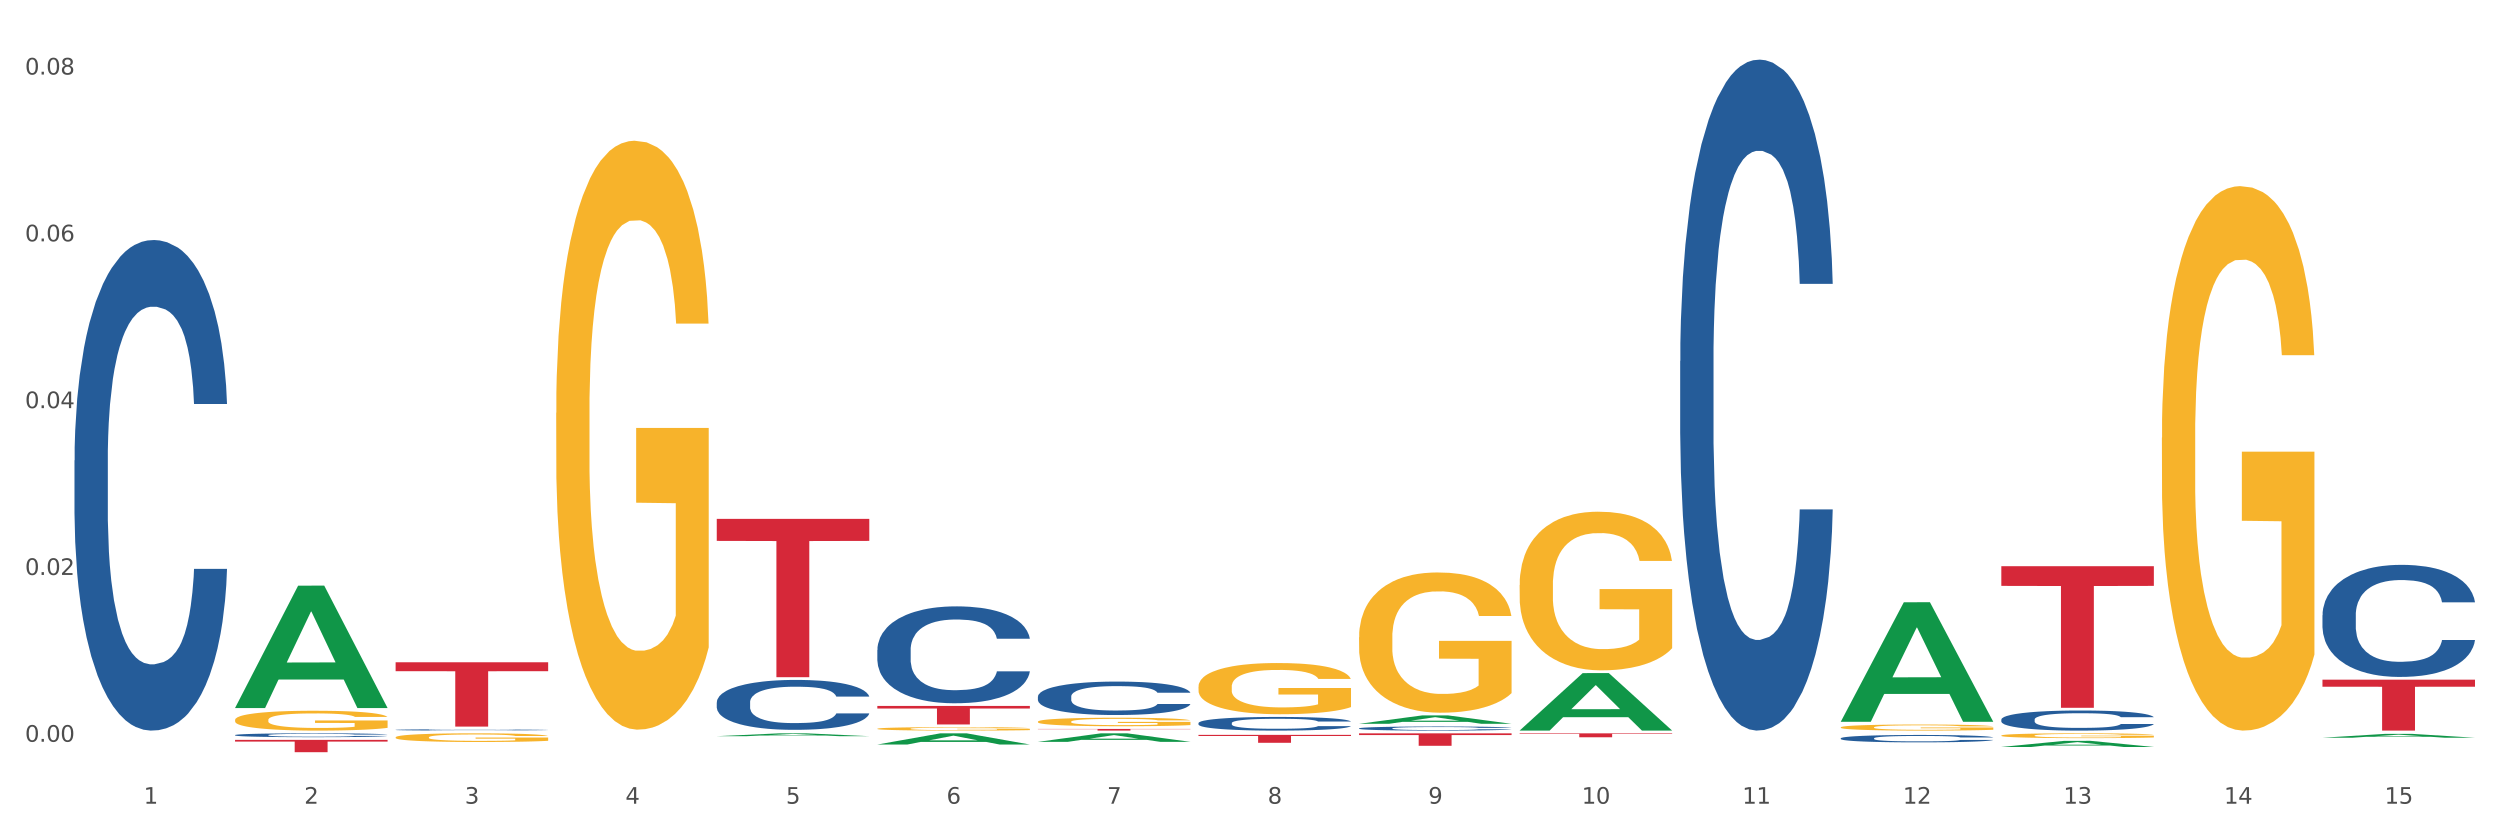 <?xml version="1.0" encoding="utf-8" standalone="no"?>
<!DOCTYPE svg PUBLIC "-//W3C//DTD SVG 1.1//EN"
  "http://www.w3.org/Graphics/SVG/1.1/DTD/svg11.dtd">
<svg xmlns:xlink="http://www.w3.org/1999/xlink" width="1080pt" height="360pt" viewBox="0 0 1080 360" xmlns="http://www.w3.org/2000/svg" version="1.1">
 <rect x="0" y="0" width="1080" height="360" fill="#333333" stroke="none"/>
 <defs>
  <style type="text/css">*{stroke-linejoin: round; stroke-linecap: butt}</style>
 </defs>
 <g id="figure_1">
  <g id="patch_1">
   <path d="M 0 360 
L 1080 360 
L 1080 0 
L 0 0 
z
" style="fill: #ffffff; stroke: #ffffff; stroke-linejoin: miter"/>
  </g>
  <g id="axes_1">
   <g id="matplotlib.axis_1">
    <g id="xtick_1">
     <g id="text_1">
      <!-- 1 -->
      <g style="fill: #4d4d4d" transform="translate(62.07 347.204) scale(0.096 -0.096)">
       <defs>
        <path id="DejaVuSans-31" d="M 794 531 
L 1825 531 
L 1825 4091 
L 703 3866 
L 703 4441 
L 1819 4666 
L 2450 4666 
L 2450 531 
L 3481 531 
L 3481 0 
L 794 0 
L 794 531 
z
" transform="scale(0.016)"/>
       </defs>
       <use xlink:href="#DejaVuSans-31"/>
      </g>
     </g>
    </g>
    <g id="xtick_2">
     <g id="text_2">
      <!-- 2 -->
      <g style="fill: #4d4d4d" transform="translate(131.436 347.204) scale(0.096 -0.096)">
       <defs>
        <path id="DejaVuSans-32" d="M 1228 531 
L 3431 531 
L 3431 0 
L 469 0 
L 469 531 
Q 828 903 1448 1529 
Q 2069 2156 2228 2338 
Q 2531 2678 2651 2914 
Q 2772 3150 2772 3378 
Q 2772 3750 2511 3984 
Q 2250 4219 1831 4219 
Q 1534 4219 1204 4116 
Q 875 4013 500 3803 
L 500 4441 
Q 881 4594 1212 4672 
Q 1544 4750 1819 4750 
Q 2544 4750 2975 4387 
Q 3406 4025 3406 3419 
Q 3406 3131 3298 2873 
Q 3191 2616 2906 2266 
Q 2828 2175 2409 1742 
Q 1991 1309 1228 531 
z
" transform="scale(0.016)"/>
       </defs>
       <use xlink:href="#DejaVuSans-32"/>
      </g>
     </g>
    </g>
    <g id="xtick_3">
     <g id="text_3">
      <!-- 3 -->
      <g style="fill: #4d4d4d" transform="translate(200.802 347.204) scale(0.096 -0.096)">
       <defs>
        <path id="DejaVuSans-33" d="M 2597 2516 
Q 3050 2419 3304 2112 
Q 3559 1806 3559 1356 
Q 3559 666 3084 287 
Q 2609 -91 1734 -91 
Q 1441 -91 1130 -33 
Q 819 25 488 141 
L 488 750 
Q 750 597 1062 519 
Q 1375 441 1716 441 
Q 2309 441 2620 675 
Q 2931 909 2931 1356 
Q 2931 1769 2642 2001 
Q 2353 2234 1838 2234 
L 1294 2234 
L 1294 2753 
L 1863 2753 
Q 2328 2753 2575 2939 
Q 2822 3125 2822 3475 
Q 2822 3834 2567 4026 
Q 2313 4219 1838 4219 
Q 1578 4219 1281 4162 
Q 984 4106 628 3988 
L 628 4550 
Q 988 4650 1302 4700 
Q 1616 4750 1894 4750 
Q 2613 4750 3031 4423 
Q 3450 4097 3450 3541 
Q 3450 3153 3228 2886 
Q 3006 2619 2597 2516 
z
" transform="scale(0.016)"/>
       </defs>
       <use xlink:href="#DejaVuSans-33"/>
      </g>
     </g>
    </g>
    <g id="xtick_4">
     <g id="text_4">
      <!-- 4 -->
      <g style="fill: #4d4d4d" transform="translate(270.169 347.204) scale(0.096 -0.096)">
       <defs>
        <path id="DejaVuSans-34" d="M 2419 4116 
L 825 1625 
L 2419 1625 
L 2419 4116 
z
M 2253 4666 
L 3047 4666 
L 3047 1625 
L 3713 1625 
L 3713 1100 
L 3047 1100 
L 3047 0 
L 2419 0 
L 2419 1100 
L 313 1100 
L 313 1709 
L 2253 4666 
z
" transform="scale(0.016)"/>
       </defs>
       <use xlink:href="#DejaVuSans-34"/>
      </g>
     </g>
    </g>
    <g id="xtick_5">
     <g id="text_5">
      <!-- 5 -->
      <g style="fill: #4d4d4d" transform="translate(339.535 347.204) scale(0.096 -0.096)">
       <defs>
        <path id="DejaVuSans-35" d="M 691 4666 
L 3169 4666 
L 3169 4134 
L 1269 4134 
L 1269 2991 
Q 1406 3038 1543 3061 
Q 1681 3084 1819 3084 
Q 2600 3084 3056 2656 
Q 3513 2228 3513 1497 
Q 3513 744 3044 326 
Q 2575 -91 1722 -91 
Q 1428 -91 1123 -41 
Q 819 9 494 109 
L 494 744 
Q 775 591 1075 516 
Q 1375 441 1709 441 
Q 2250 441 2565 725 
Q 2881 1009 2881 1497 
Q 2881 1984 2565 2268 
Q 2250 2553 1709 2553 
Q 1456 2553 1204 2497 
Q 953 2441 691 2322 
L 691 4666 
z
" transform="scale(0.016)"/>
       </defs>
       <use xlink:href="#DejaVuSans-35"/>
      </g>
     </g>
    </g>
    <g id="xtick_6">
     <g id="text_6">
      <!-- 6 -->
      <g style="fill: #4d4d4d" transform="translate(408.901 347.204) scale(0.096 -0.096)">
       <defs>
        <path id="DejaVuSans-36" d="M 2113 2584 
Q 1688 2584 1439 2293 
Q 1191 2003 1191 1497 
Q 1191 994 1439 701 
Q 1688 409 2113 409 
Q 2538 409 2786 701 
Q 3034 994 3034 1497 
Q 3034 2003 2786 2293 
Q 2538 2584 2113 2584 
z
M 3366 4563 
L 3366 3988 
Q 3128 4100 2886 4159 
Q 2644 4219 2406 4219 
Q 1781 4219 1451 3797 
Q 1122 3375 1075 2522 
Q 1259 2794 1537 2939 
Q 1816 3084 2150 3084 
Q 2853 3084 3261 2657 
Q 3669 2231 3669 1497 
Q 3669 778 3244 343 
Q 2819 -91 2113 -91 
Q 1303 -91 875 529 
Q 447 1150 447 2328 
Q 447 3434 972 4092 
Q 1497 4750 2381 4750 
Q 2619 4750 2861 4703 
Q 3103 4656 3366 4563 
z
" transform="scale(0.016)"/>
       </defs>
       <use xlink:href="#DejaVuSans-36"/>
      </g>
     </g>
    </g>
    <g id="xtick_7">
     <g id="text_7">
      <!-- 7 -->
      <g style="fill: #4d4d4d" transform="translate(478.267 347.204) scale(0.096 -0.096)">
       <defs>
        <path id="DejaVuSans-37" d="M 525 4666 
L 3525 4666 
L 3525 4397 
L 1831 0 
L 1172 0 
L 2766 4134 
L 525 4134 
L 525 4666 
z
" transform="scale(0.016)"/>
       </defs>
       <use xlink:href="#DejaVuSans-37"/>
      </g>
     </g>
    </g>
    <g id="xtick_8">
     <g id="text_8">
      <!-- 8 -->
      <g style="fill: #4d4d4d" transform="translate(547.634 347.204) scale(0.096 -0.096)">
       <defs>
        <path id="DejaVuSans-38" d="M 2034 2216 
Q 1584 2216 1326 1975 
Q 1069 1734 1069 1313 
Q 1069 891 1326 650 
Q 1584 409 2034 409 
Q 2484 409 2743 651 
Q 3003 894 3003 1313 
Q 3003 1734 2745 1975 
Q 2488 2216 2034 2216 
z
M 1403 2484 
Q 997 2584 770 2862 
Q 544 3141 544 3541 
Q 544 4100 942 4425 
Q 1341 4750 2034 4750 
Q 2731 4750 3128 4425 
Q 3525 4100 3525 3541 
Q 3525 3141 3298 2862 
Q 3072 2584 2669 2484 
Q 3125 2378 3379 2068 
Q 3634 1759 3634 1313 
Q 3634 634 3220 271 
Q 2806 -91 2034 -91 
Q 1263 -91 848 271 
Q 434 634 434 1313 
Q 434 1759 690 2068 
Q 947 2378 1403 2484 
z
M 1172 3481 
Q 1172 3119 1398 2916 
Q 1625 2713 2034 2713 
Q 2441 2713 2670 2916 
Q 2900 3119 2900 3481 
Q 2900 3844 2670 4047 
Q 2441 4250 2034 4250 
Q 1625 4250 1398 4047 
Q 1172 3844 1172 3481 
z
" transform="scale(0.016)"/>
       </defs>
       <use xlink:href="#DejaVuSans-38"/>
      </g>
     </g>
    </g>
    <g id="xtick_9">
     <g id="text_9">
      <!-- 9 -->
      <g style="fill: #4d4d4d" transform="translate(617 347.204) scale(0.096 -0.096)">
       <defs>
        <path id="DejaVuSans-39" d="M 703 97 
L 703 672 
Q 941 559 1184 500 
Q 1428 441 1663 441 
Q 2288 441 2617 861 
Q 2947 1281 2994 2138 
Q 2813 1869 2534 1725 
Q 2256 1581 1919 1581 
Q 1219 1581 811 2004 
Q 403 2428 403 3163 
Q 403 3881 828 4315 
Q 1253 4750 1959 4750 
Q 2769 4750 3195 4129 
Q 3622 3509 3622 2328 
Q 3622 1225 3098 567 
Q 2575 -91 1691 -91 
Q 1453 -91 1209 -44 
Q 966 3 703 97 
z
M 1959 2075 
Q 2384 2075 2632 2365 
Q 2881 2656 2881 3163 
Q 2881 3666 2632 3958 
Q 2384 4250 1959 4250 
Q 1534 4250 1286 3958 
Q 1038 3666 1038 3163 
Q 1038 2656 1286 2365 
Q 1534 2075 1959 2075 
z
" transform="scale(0.016)"/>
       </defs>
       <use xlink:href="#DejaVuSans-39"/>
      </g>
     </g>
    </g>
    <g id="xtick_10">
     <g id="text_10">
      <!-- 10 -->
      <g style="fill: #4d4d4d" transform="translate(683.312 347.204) scale(0.096 -0.096)">
       <defs>
        <path id="DejaVuSans-30" d="M 2034 4250 
Q 1547 4250 1301 3770 
Q 1056 3291 1056 2328 
Q 1056 1369 1301 889 
Q 1547 409 2034 409 
Q 2525 409 2770 889 
Q 3016 1369 3016 2328 
Q 3016 3291 2770 3770 
Q 2525 4250 2034 4250 
z
M 2034 4750 
Q 2819 4750 3233 4129 
Q 3647 3509 3647 2328 
Q 3647 1150 3233 529 
Q 2819 -91 2034 -91 
Q 1250 -91 836 529 
Q 422 1150 422 2328 
Q 422 3509 836 4129 
Q 1250 4750 2034 4750 
z
" transform="scale(0.016)"/>
       </defs>
       <use xlink:href="#DejaVuSans-31"/>
       <use xlink:href="#DejaVuSans-30" transform="translate(63.623 0)"/>
      </g>
     </g>
    </g>
    <g id="xtick_11">
     <g id="text_11">
      <!-- 11 -->
      <g style="fill: #4d4d4d" transform="translate(752.678 347.204) scale(0.096 -0.096)">
       <use xlink:href="#DejaVuSans-31"/>
       <use xlink:href="#DejaVuSans-31" transform="translate(63.623 0)"/>
      </g>
     </g>
    </g>
    <g id="xtick_12">
     <g id="text_12">
      <!-- 12 -->
      <g style="fill: #4d4d4d" transform="translate(822.044 347.204) scale(0.096 -0.096)">
       <use xlink:href="#DejaVuSans-31"/>
       <use xlink:href="#DejaVuSans-32" transform="translate(63.623 0)"/>
      </g>
     </g>
    </g>
    <g id="xtick_13">
     <g id="text_13">
      <!-- 13 -->
      <g style="fill: #4d4d4d" transform="translate(891.411 347.204) scale(0.096 -0.096)">
       <use xlink:href="#DejaVuSans-31"/>
       <use xlink:href="#DejaVuSans-33" transform="translate(63.623 0)"/>
      </g>
     </g>
    </g>
    <g id="xtick_14">
     <g id="text_14">
      <!-- 14 -->
      <g style="fill: #4d4d4d" transform="translate(960.777 347.204) scale(0.096 -0.096)">
       <use xlink:href="#DejaVuSans-31"/>
       <use xlink:href="#DejaVuSans-34" transform="translate(63.623 0)"/>
      </g>
     </g>
    </g>
    <g id="xtick_15">
     <g id="text_15">
      <!-- 15 -->
      <g style="fill: #4d4d4d" transform="translate(1030.143 347.204) scale(0.096 -0.096)">
       <use xlink:href="#DejaVuSans-31"/>
       <use xlink:href="#DejaVuSans-35" transform="translate(63.623 0)"/>
      </g>
     </g>
    </g>
    <g id="xtick_16"/>
    <g id="xtick_17"/>
    <g id="xtick_18"/>
    <g id="xtick_19"/>
    <g id="xtick_20"/>
    <g id="xtick_21"/>
    <g id="xtick_22"/>
    <g id="xtick_23"/>
    <g id="xtick_24"/>
    <g id="xtick_25"/>
    <g id="xtick_26"/>
    <g id="xtick_27"/>
    <g id="xtick_28"/>
    <g id="xtick_29"/>
   </g>
   <g id="matplotlib.axis_2">
    <g id="ytick_1">
     <g id="text_16">
      <!-- 0.00 -->
      <g style="fill: #4d4d4d" transform="translate(10.8 320.436) scale(0.096 -0.096)">
       <defs>
        <path id="DejaVuSans-2e" d="M 684 794 
L 1344 794 
L 1344 0 
L 684 0 
L 684 794 
z
" transform="scale(0.016)"/>
       </defs>
       <use xlink:href="#DejaVuSans-30"/>
       <use xlink:href="#DejaVuSans-2e" transform="translate(63.623 0)"/>
       <use xlink:href="#DejaVuSans-30" transform="translate(95.41 0)"/>
       <use xlink:href="#DejaVuSans-30" transform="translate(159.033 0)"/>
      </g>
     </g>
    </g>
    <g id="ytick_2">
     <g id="text_17">
      <!-- 0.02 -->
      <g style="fill: #4d4d4d" transform="translate(10.8 248.378) scale(0.096 -0.096)">
       <use xlink:href="#DejaVuSans-30"/>
       <use xlink:href="#DejaVuSans-2e" transform="translate(63.623 0)"/>
       <use xlink:href="#DejaVuSans-30" transform="translate(95.41 0)"/>
       <use xlink:href="#DejaVuSans-32" transform="translate(159.033 0)"/>
      </g>
     </g>
    </g>
    <g id="ytick_3">
     <g id="text_18">
      <!-- 0.04 -->
      <g style="fill: #4d4d4d" transform="translate(10.8 176.321) scale(0.096 -0.096)">
       <use xlink:href="#DejaVuSans-30"/>
       <use xlink:href="#DejaVuSans-2e" transform="translate(63.623 0)"/>
       <use xlink:href="#DejaVuSans-30" transform="translate(95.41 0)"/>
       <use xlink:href="#DejaVuSans-34" transform="translate(159.033 0)"/>
      </g>
     </g>
    </g>
    <g id="ytick_4">
     <g id="text_19">
      <!-- 0.06 -->
      <g style="fill: #4d4d4d" transform="translate(10.8 104.264) scale(0.096 -0.096)">
       <use xlink:href="#DejaVuSans-30"/>
       <use xlink:href="#DejaVuSans-2e" transform="translate(63.623 0)"/>
       <use xlink:href="#DejaVuSans-30" transform="translate(95.41 0)"/>
       <use xlink:href="#DejaVuSans-36" transform="translate(159.033 0)"/>
      </g>
     </g>
    </g>
    <g id="ytick_5">
     <g id="text_20">
      <!-- 0.08 -->
      <g style="fill: #4d4d4d" transform="translate(10.8 32.206) scale(0.096 -0.096)">
       <use xlink:href="#DejaVuSans-30"/>
       <use xlink:href="#DejaVuSans-2e" transform="translate(63.623 0)"/>
       <use xlink:href="#DejaVuSans-30" transform="translate(95.41 0)"/>
       <use xlink:href="#DejaVuSans-38" transform="translate(159.033 0)"/>
      </g>
     </g>
    </g>
    <g id="ytick_6"/>
    <g id="ytick_7"/>
    <g id="ytick_8"/>
    <g id="ytick_9"/>
   </g>
   <g id="PolyCollection_1">
    <path d="M 101.541 305.778 
L 101.609 305.728 
L 128.784 253.019 
L 140.061 252.97 
L 167.439 305.877 
L 154.395 305.877 
L 148.485 293.557 
L 120.427 293.557 
L 120.224 293.756 
L 114.517 305.877 
L 101.541 305.877 
L 101.541 305.778 
L 123.96 286.205 
L 144.952 286.155 
L 134.558 264.247 
L 134.422 264.147 
L 134.286 264.296 
L 123.892 286.155 
L 123.96 286.205 
L 101.541 305.778 
z
" clip-path="url(#pc63c196d94)" style="fill: #109648"/>
    <path d="M 864.57 244.602 
L 930.468 244.602 
L 930.468 253.103 
L 904.546 253.16 
L 904.546 305.772 
L 890.335 305.772 
L 890.335 253.16 
L 864.57 253.103 
L 864.57 244.66 
L 864.57 244.602 
z
" clip-path="url(#pc63c196d94)" style="fill: #d62839"/>
    <path d="M 656.471 316.804 
L 722.369 316.804 
L 722.369 317.04 
L 696.447 317.041 
L 696.447 318.5 
L 682.237 318.5 
L 682.237 317.041 
L 656.471 317.04 
L 656.471 316.806 
L 656.471 316.804 
z
" clip-path="url(#pc63c196d94)" style="fill: #d62839"/>
    <path d="M 587.105 316.788 
L 653.003 316.788 
L 653.003 317.537 
L 627.081 317.542 
L 627.081 322.178 
L 612.871 322.178 
L 612.871 317.542 
L 587.105 317.537 
L 587.105 316.793 
L 587.105 316.788 
z
" clip-path="url(#pc63c196d94)" style="fill: #d62839"/>
    <path d="M 517.739 317.463 
L 583.636 317.463 
L 583.636 317.939 
L 557.715 317.942 
L 557.715 320.889 
L 543.504 320.889 
L 543.504 317.942 
L 517.739 317.939 
L 517.739 317.466 
L 517.739 317.463 
z
" clip-path="url(#pc63c196d94)" style="fill: #d62839"/>
    <path d="M 448.372 314.91 
L 514.27 314.91 
L 514.27 315.009 
L 488.348 315.01 
L 488.348 315.624 
L 474.138 315.624 
L 474.138 315.01 
L 448.372 315.009 
L 448.372 314.91 
L 448.372 314.91 
z
" clip-path="url(#pc63c196d94)" style="fill: #d62839"/>
    <path d="M 379.006 304.977 
L 444.904 304.977 
L 444.904 306.086 
L 418.982 306.093 
L 418.982 312.957 
L 404.772 312.957 
L 404.772 306.093 
L 379.006 306.086 
L 379.006 304.984 
L 379.006 304.977 
z
" clip-path="url(#pc63c196d94)" style="fill: #d62839"/>
    <path d="M 309.64 224.161 
L 375.538 224.161 
L 375.538 233.666 
L 349.616 233.731 
L 349.616 292.559 
L 335.406 292.559 
L 335.406 233.731 
L 309.64 233.666 
L 309.64 224.226 
L 309.64 224.161 
z
" clip-path="url(#pc63c196d94)" style="fill: #d62839"/>
    <path d="M 101.541 311.008 
L 101.619 311 
L 101.619 310.718 
L 101.775 310.475 
L 102.553 309.887 
L 103.72 309.401 
L 104.575 309.142 
L 105.431 308.93 
L 106.443 308.719 
L 107.688 308.499 
L 109.944 308.178 
L 111.344 308.013 
L 113.056 307.841 
L 116.168 307.59 
L 118.424 307.449 
L 120.758 307.331 
L 124.57 307.19 
L 127.06 307.128 
L 129.705 307.081 
L 132.895 307.049 
L 135.307 307.041 
L 140.598 307.065 
L 145.11 307.135 
L 147.289 307.19 
L 150.089 307.284 
L 151.568 307.347 
L 153.979 307.473 
L 156.469 307.637 
L 158.181 307.778 
L 160.748 308.045 
L 162.693 308.311 
L 164.483 308.64 
L 165.416 308.868 
L 166.117 309.079 
L 166.739 309.322 
L 167.361 309.706 
L 153.357 309.706 
L 152.812 309.432 
L 151.957 309.173 
L 150.712 308.923 
L 149.623 308.766 
L 147.755 308.57 
L 146.044 308.444 
L 144.254 308.35 
L 142.076 308.272 
L 140.364 308.233 
L 137.952 308.201 
L 133.206 308.209 
L 130.017 308.272 
L 127.838 308.35 
L 126.438 308.421 
L 125.193 308.499 
L 123.792 308.609 
L 122.159 308.774 
L 120.992 308.923 
L 119.825 309.111 
L 118.891 309.299 
L 118.035 309.518 
L 117.335 309.753 
L 116.79 309.996 
L 116.324 310.294 
L 115.935 310.788 
L 115.935 311.862 
L 116.09 312.105 
L 116.479 312.426 
L 116.946 312.669 
L 117.724 312.959 
L 118.424 313.155 
L 119.747 313.437 
L 121.225 313.673 
L 122.392 313.821 
L 123.559 313.947 
L 125.582 314.119 
L 127.838 314.26 
L 129.783 314.347 
L 132.428 314.425 
L 134.218 314.456 
L 135.774 314.472 
L 139.586 314.472 
L 142.309 314.449 
L 145.343 314.394 
L 147.678 314.323 
L 149.623 314.237 
L 151.801 314.096 
L 153.201 313.963 
L 153.201 312.324 
L 136.085 312.317 
L 136.085 311.227 
L 167.439 311.227 
L 167.439 314.425 
L 166.117 314.59 
L 164.638 314.739 
L 163.082 314.872 
L 160.748 315.036 
L 157.947 315.193 
L 155.458 315.303 
L 152.812 315.397 
L 149.7 315.483 
L 145.655 315.562 
L 143.165 315.593 
L 140.053 315.616 
L 136.396 315.624 
L 133.206 315.609 
L 130.094 315.569 
L 126.827 315.499 
L 123.637 315.397 
L 121.225 315.295 
L 118.813 315.17 
L 116.246 315.005 
L 114.223 314.848 
L 112.667 314.707 
L 110.955 314.527 
L 109.088 314.292 
L 107.688 314.08 
L 106.443 313.861 
L 105.12 313.578 
L 104.186 313.336 
L 103.253 313.03 
L 102.708 312.803 
L 102.086 312.45 
L 101.619 311.956 
L 101.541 311.008 
z
" clip-path="url(#pc63c196d94)" style="fill: #f7b32b"/>
    <path d="M 170.907 286.087 
L 236.805 286.087 
L 236.805 289.95 
L 210.883 289.976 
L 210.883 313.886 
L 196.673 313.886 
L 196.673 289.976 
L 170.907 289.95 
L 170.907 286.113 
L 170.907 286.087 
z
" clip-path="url(#pc63c196d94)" style="fill: #d62839"/>
    <path d="M 1003.302 293.604 
L 1069.2 293.604 
L 1069.2 296.664 
L 1043.278 296.685 
L 1043.278 315.624 
L 1029.068 315.624 
L 1029.068 296.685 
L 1003.302 296.664 
L 1003.302 293.624 
L 1003.302 293.604 
z
" clip-path="url(#pc63c196d94)" style="fill: #d62839"/>
    <path d="M 101.541 319.626 
L 167.439 319.626 
L 167.439 320.366 
L 141.517 320.371 
L 141.517 324.95 
L 127.307 324.95 
L 127.307 320.371 
L 101.541 320.366 
L 101.541 319.631 
L 101.541 319.626 
z
" clip-path="url(#pc63c196d94)" style="fill: #d62839"/>
    <path d="M 101.541 317.54 
L 101.619 317.539 
L 101.619 317.496 
L 101.853 317.438 
L 102.71 317.331 
L 103.8 317.25 
L 105.67 317.155 
L 106.682 317.115 
L 108.006 317.071 
L 110.733 316.999 
L 113.848 316.938 
L 116.029 316.905 
L 117.665 316.883 
L 121.326 316.845 
L 123.429 316.828 
L 125.61 316.814 
L 127.48 316.805 
L 130.595 316.794 
L 133.088 316.79 
L 135.97 316.788 
L 138.385 316.79 
L 141.578 316.796 
L 146.252 316.814 
L 148.044 316.825 
L 150.458 316.843 
L 152.951 316.868 
L 154.976 316.892 
L 157.313 316.927 
L 159.728 316.973 
L 162.064 317.031 
L 163.7 317.085 
L 165.024 317.141 
L 166.193 317.21 
L 167.05 317.285 
L 167.439 317.348 
L 153.185 317.348 
L 152.795 317.291 
L 152.016 317.23 
L 151.237 317.189 
L 150.38 317.155 
L 149.056 317.117 
L 147.888 317.093 
L 145.941 317.064 
L 144.149 317.045 
L 142.669 317.034 
L 140.877 317.025 
L 137.061 317.016 
L 134.334 317.016 
L 132.621 317.019 
L 130.518 317.027 
L 128.726 317.038 
L 126.623 317.056 
L 124.987 317.076 
L 123.351 317.102 
L 122.417 317.12 
L 121.015 317.154 
L 120.08 317.181 
L 118.834 317.229 
L 118.133 317.262 
L 116.886 317.349 
L 116.341 317.414 
L 116.107 317.458 
L 115.952 317.507 
L 115.952 317.745 
L 116.419 317.852 
L 116.808 317.898 
L 117.431 317.95 
L 118.6 318.017 
L 120.314 318.083 
L 122.105 318.13 
L 123.585 318.159 
L 124.987 318.181 
L 126.389 318.198 
L 128.103 318.213 
L 129.505 318.222 
L 131.608 318.231 
L 134.101 318.236 
L 136.048 318.236 
L 140.021 318.228 
L 141.812 318.221 
L 143.526 318.21 
L 145.395 318.193 
L 146.875 318.175 
L 147.732 318.161 
L 149.134 318.132 
L 150.225 318.101 
L 151.159 318.066 
L 151.783 318.036 
L 152.484 317.99 
L 153.029 317.938 
L 153.185 317.91 
L 167.439 317.91 
L 167.128 317.965 
L 166.582 318.019 
L 165.492 318.091 
L 164.635 318.132 
L 163.311 318.182 
L 161.909 318.225 
L 159.961 318.273 
L 158.17 318.308 
L 156.3 318.338 
L 154.275 318.366 
L 150.614 318.404 
L 149.29 318.415 
L 146.486 318.433 
L 144.305 318.444 
L 141.111 318.454 
L 137.84 318.461 
L 134.412 318.462 
L 131.374 318.459 
L 128.025 318.45 
L 125.922 318.441 
L 123.585 318.427 
L 120.859 318.406 
L 118.288 318.38 
L 115.874 318.349 
L 113.615 318.314 
L 111.512 318.274 
L 108.785 318.208 
L 106.76 318.144 
L 105.28 318.085 
L 104.267 318.034 
L 103.255 317.97 
L 102.71 317.926 
L 101.853 317.819 
L 101.541 317.719 
L 101.541 317.54 
z
" clip-path="url(#pc63c196d94)" style="fill: #255c99"/>
    <path d="M 170.907 315.299 
L 170.985 315.298 
L 170.985 315.284 
L 171.219 315.265 
L 172.076 315.23 
L 173.166 315.203 
L 175.036 315.171 
L 176.048 315.158 
L 177.373 315.144 
L 180.099 315.12 
L 183.215 315.1 
L 185.396 315.088 
L 187.031 315.081 
L 190.692 315.069 
L 192.796 315.063 
L 194.977 315.059 
L 196.846 315.056 
L 199.962 315.052 
L 202.454 315.051 
L 205.336 315.05 
L 207.751 315.051 
L 210.945 315.053 
L 215.618 315.059 
L 217.41 315.062 
L 219.825 315.068 
L 222.317 315.076 
L 224.342 315.084 
L 226.679 315.096 
L 229.094 315.111 
L 231.431 315.13 
L 233.066 315.148 
L 234.391 315.167 
L 235.559 315.19 
L 236.416 315.214 
L 236.805 315.235 
L 222.551 315.235 
L 222.161 315.216 
L 221.382 315.196 
L 220.604 315.183 
L 219.747 315.171 
L 218.422 315.159 
L 217.254 315.151 
L 215.307 315.141 
L 213.515 315.135 
L 212.035 315.131 
L 210.244 315.128 
L 206.427 315.125 
L 203.701 315.125 
L 201.987 315.126 
L 199.884 315.129 
L 198.092 315.132 
L 195.989 315.139 
L 194.353 315.145 
L 192.718 315.154 
L 191.783 315.16 
L 190.381 315.171 
L 189.446 315.18 
L 188.2 315.196 
L 187.499 315.207 
L 186.252 315.236 
L 185.707 315.257 
L 185.474 315.272 
L 185.318 315.288 
L 185.318 315.367 
L 185.785 315.402 
L 186.175 315.417 
L 186.798 315.435 
L 187.966 315.457 
L 189.68 315.479 
L 191.471 315.494 
L 192.951 315.504 
L 194.353 315.511 
L 195.755 315.517 
L 197.469 315.522 
L 198.871 315.525 
L 200.974 315.528 
L 203.467 315.529 
L 205.414 315.529 
L 209.387 315.527 
L 211.178 315.524 
L 212.892 315.521 
L 214.761 315.515 
L 216.241 315.509 
L 217.098 315.504 
L 218.5 315.495 
L 219.591 315.485 
L 220.526 315.473 
L 221.149 315.463 
L 221.85 315.448 
L 222.395 315.431 
L 222.551 315.421 
L 236.805 315.421 
L 236.494 315.44 
L 235.949 315.457 
L 234.858 315.481 
L 234.001 315.495 
L 232.677 315.512 
L 231.275 315.526 
L 229.328 315.541 
L 227.536 315.553 
L 225.667 315.563 
L 223.641 315.572 
L 219.98 315.585 
L 218.656 315.588 
L 215.852 315.595 
L 213.671 315.598 
L 210.477 315.602 
L 207.206 315.604 
L 203.779 315.604 
L 200.741 315.603 
L 197.391 315.6 
L 195.288 315.597 
L 192.951 315.592 
L 190.225 315.585 
L 187.655 315.577 
L 185.24 315.567 
L 182.981 315.555 
L 180.878 315.542 
L 178.152 315.52 
L 176.126 315.499 
L 174.646 315.479 
L 173.634 315.462 
L 172.621 315.441 
L 172.076 315.427 
L 171.219 315.391 
L 170.907 315.358 
L 170.907 315.299 
z
" clip-path="url(#pc63c196d94)" style="fill: #255c99"/>
    <path d="M 309.64 303.413 
L 309.718 303.393 
L 309.718 302.841 
L 309.951 302.093 
L 310.808 300.714 
L 311.899 299.671 
L 313.768 298.45 
L 314.781 297.937 
L 316.105 297.366 
L 318.831 296.441 
L 321.947 295.653 
L 324.128 295.22 
L 325.764 294.944 
L 329.425 294.452 
L 331.528 294.235 
L 333.709 294.058 
L 335.578 293.939 
L 338.694 293.802 
L 341.187 293.742 
L 344.069 293.723 
L 346.484 293.742 
L 349.677 293.821 
L 354.351 294.058 
L 356.142 294.195 
L 358.557 294.432 
L 361.05 294.747 
L 363.075 295.062 
L 365.412 295.515 
L 367.826 296.106 
L 370.163 296.854 
L 371.799 297.544 
L 373.123 298.272 
L 374.291 299.159 
L 375.148 300.124 
L 375.538 300.931 
L 361.283 300.931 
L 360.894 300.202 
L 360.115 299.415 
L 359.336 298.883 
L 358.479 298.45 
L 357.155 297.957 
L 355.987 297.642 
L 354.039 297.268 
L 352.248 297.031 
L 350.768 296.894 
L 348.976 296.775 
L 345.159 296.657 
L 342.433 296.657 
L 340.719 296.697 
L 338.616 296.795 
L 336.825 296.933 
L 334.722 297.169 
L 333.086 297.425 
L 331.45 297.76 
L 330.515 297.997 
L 329.113 298.43 
L 328.179 298.784 
L 326.932 299.395 
L 326.231 299.828 
L 324.985 300.951 
L 324.44 301.778 
L 324.206 302.349 
L 324.05 302.979 
L 324.05 306.052 
L 324.518 307.43 
L 324.907 308.021 
L 325.53 308.691 
L 326.699 309.557 
L 328.412 310.404 
L 330.204 311.015 
L 331.684 311.389 
L 333.086 311.665 
L 334.488 311.881 
L 336.202 312.078 
L 337.604 312.196 
L 339.707 312.315 
L 342.199 312.374 
L 344.147 312.374 
L 348.119 312.275 
L 349.911 312.177 
L 351.624 312.039 
L 353.494 311.822 
L 354.974 311.586 
L 355.831 311.409 
L 357.233 311.034 
L 358.323 310.64 
L 359.258 310.187 
L 359.881 309.794 
L 360.582 309.203 
L 361.127 308.533 
L 361.283 308.179 
L 375.538 308.179 
L 375.226 308.888 
L 374.681 309.577 
L 373.59 310.503 
L 372.734 311.034 
L 371.409 311.684 
L 370.007 312.236 
L 368.06 312.846 
L 366.268 313.299 
L 364.399 313.693 
L 362.374 314.048 
L 358.713 314.54 
L 357.389 314.678 
L 354.584 314.914 
L 352.403 315.052 
L 349.21 315.19 
L 345.938 315.269 
L 342.511 315.288 
L 339.473 315.249 
L 336.124 315.131 
L 334.021 315.013 
L 331.684 314.835 
L 328.957 314.56 
L 326.387 314.225 
L 323.972 313.831 
L 321.713 313.378 
L 319.61 312.866 
L 316.884 312.019 
L 314.859 311.192 
L 313.379 310.424 
L 312.366 309.774 
L 311.354 308.947 
L 310.808 308.376 
L 309.951 306.997 
L 309.64 305.717 
L 309.64 303.413 
z
" clip-path="url(#pc63c196d94)" style="fill: #255c99"/>
    <path d="M 1003.302 265.771 
L 1003.38 265.726 
L 1003.38 264.488 
L 1003.614 262.807 
L 1004.47 259.711 
L 1005.561 257.367 
L 1007.43 254.625 
L 1008.443 253.475 
L 1009.767 252.193 
L 1012.494 250.114 
L 1015.609 248.345 
L 1017.79 247.372 
L 1019.426 246.753 
L 1023.087 245.647 
L 1025.19 245.161 
L 1027.371 244.763 
L 1029.241 244.497 
L 1032.356 244.188 
L 1034.849 244.055 
L 1037.731 244.011 
L 1040.146 244.055 
L 1043.339 244.232 
L 1048.013 244.763 
L 1049.805 245.072 
L 1052.219 245.603 
L 1054.712 246.31 
L 1056.737 247.018 
L 1059.074 248.035 
L 1061.489 249.362 
L 1063.825 251.043 
L 1065.461 252.591 
L 1066.785 254.227 
L 1067.954 256.217 
L 1068.811 258.385 
L 1069.2 260.198 
L 1054.945 260.198 
L 1054.556 258.561 
L 1053.777 256.792 
L 1052.998 255.598 
L 1052.141 254.625 
L 1050.817 253.52 
L 1049.649 252.812 
L 1047.701 251.972 
L 1045.91 251.441 
L 1044.43 251.131 
L 1042.638 250.866 
L 1038.822 250.601 
L 1036.095 250.601 
L 1034.382 250.689 
L 1032.278 250.91 
L 1030.487 251.22 
L 1028.384 251.75 
L 1026.748 252.325 
L 1025.112 253.077 
L 1024.178 253.608 
L 1022.775 254.581 
L 1021.841 255.377 
L 1020.594 256.748 
L 1019.893 257.721 
L 1018.647 260.242 
L 1018.102 262.1 
L 1017.868 263.382 
L 1017.712 264.798 
L 1017.712 271.697 
L 1018.18 274.793 
L 1018.569 276.12 
L 1019.192 277.623 
L 1020.361 279.569 
L 1022.074 281.471 
L 1023.866 282.842 
L 1025.346 283.683 
L 1026.748 284.302 
L 1028.15 284.788 
L 1029.864 285.231 
L 1031.266 285.496 
L 1033.369 285.761 
L 1035.862 285.894 
L 1037.809 285.894 
L 1041.781 285.673 
L 1043.573 285.452 
L 1045.287 285.142 
L 1047.156 284.656 
L 1048.636 284.125 
L 1049.493 283.727 
L 1050.895 282.887 
L 1051.986 282.002 
L 1052.92 280.985 
L 1053.543 280.1 
L 1054.244 278.773 
L 1054.79 277.27 
L 1054.945 276.474 
L 1069.2 276.474 
L 1068.888 278.066 
L 1068.343 279.614 
L 1067.253 281.692 
L 1066.396 282.887 
L 1065.072 284.346 
L 1063.67 285.584 
L 1061.722 286.955 
L 1059.931 287.973 
L 1058.061 288.857 
L 1056.036 289.653 
L 1052.375 290.759 
L 1051.051 291.069 
L 1048.247 291.599 
L 1046.066 291.909 
L 1042.872 292.218 
L 1039.6 292.395 
L 1036.173 292.44 
L 1033.135 292.351 
L 1029.786 292.086 
L 1027.683 291.82 
L 1025.346 291.422 
L 1022.62 290.803 
L 1020.049 290.051 
L 1017.634 289.167 
L 1015.376 288.15 
L 1013.272 287 
L 1010.546 285.098 
L 1008.521 283.24 
L 1007.041 281.515 
L 1006.028 280.056 
L 1005.016 278.198 
L 1004.47 276.916 
L 1003.614 273.82 
L 1003.302 270.945 
L 1003.302 265.771 
z
" clip-path="url(#pc63c196d94)" style="fill: #255c99"/>
    <path d="M 864.57 310.84 
L 864.648 310.832 
L 864.648 310.609 
L 864.881 310.308 
L 865.738 309.753 
L 866.829 309.332 
L 868.698 308.84 
L 869.711 308.634 
L 871.035 308.404 
L 873.761 308.031 
L 876.877 307.713 
L 879.058 307.539 
L 880.694 307.428 
L 884.355 307.229 
L 886.458 307.142 
L 888.639 307.071 
L 890.508 307.023 
L 893.624 306.967 
L 896.117 306.944 
L 898.999 306.936 
L 901.413 306.944 
L 904.607 306.975 
L 909.281 307.071 
L 911.072 307.126 
L 913.487 307.221 
L 915.979 307.348 
L 918.005 307.475 
L 920.341 307.658 
L 922.756 307.896 
L 925.093 308.197 
L 926.729 308.475 
L 928.053 308.769 
L 929.221 309.126 
L 930.078 309.514 
L 930.468 309.84 
L 916.213 309.84 
L 915.824 309.546 
L 915.045 309.229 
L 914.266 309.015 
L 913.409 308.84 
L 912.085 308.642 
L 910.916 308.515 
L 908.969 308.364 
L 907.177 308.269 
L 905.697 308.213 
L 903.906 308.166 
L 900.089 308.118 
L 897.363 308.118 
L 895.649 308.134 
L 893.546 308.173 
L 891.754 308.229 
L 889.651 308.324 
L 888.016 308.427 
L 886.38 308.562 
L 885.445 308.658 
L 884.043 308.832 
L 883.108 308.975 
L 881.862 309.221 
L 881.161 309.395 
L 879.915 309.848 
L 879.369 310.181 
L 879.136 310.411 
L 878.98 310.665 
L 878.98 311.903 
L 879.447 312.458 
L 879.837 312.696 
L 880.46 312.966 
L 881.628 313.315 
L 883.342 313.656 
L 885.134 313.902 
L 886.614 314.053 
L 888.016 314.164 
L 889.418 314.252 
L 891.131 314.331 
L 892.533 314.378 
L 894.637 314.426 
L 897.129 314.45 
L 899.076 314.45 
L 903.049 314.41 
L 904.841 314.371 
L 906.554 314.315 
L 908.424 314.228 
L 909.904 314.133 
L 910.76 314.061 
L 912.163 313.91 
L 913.253 313.752 
L 914.188 313.569 
L 914.811 313.41 
L 915.512 313.172 
L 916.057 312.903 
L 916.213 312.76 
L 930.468 312.76 
L 930.156 313.045 
L 929.611 313.323 
L 928.52 313.696 
L 927.663 313.91 
L 926.339 314.172 
L 924.937 314.394 
L 922.99 314.64 
L 921.198 314.823 
L 919.329 314.982 
L 917.304 315.124 
L 913.643 315.323 
L 912.318 315.378 
L 909.514 315.473 
L 907.333 315.529 
L 904.14 315.585 
L 900.868 315.616 
L 897.441 315.624 
L 894.403 315.608 
L 891.053 315.561 
L 888.95 315.513 
L 886.614 315.442 
L 883.887 315.331 
L 881.317 315.196 
L 878.902 315.037 
L 876.643 314.855 
L 874.54 314.648 
L 871.814 314.307 
L 869.789 313.974 
L 868.309 313.664 
L 867.296 313.403 
L 866.283 313.069 
L 865.738 312.839 
L 864.881 312.284 
L 864.57 311.768 
L 864.57 310.84 
z
" clip-path="url(#pc63c196d94)" style="fill: #255c99"/>
    <path d="M 795.203 318.939 
L 795.281 318.937 
L 795.281 318.855 
L 795.515 318.744 
L 796.372 318.539 
L 797.462 318.385 
L 799.332 318.203 
L 800.344 318.127 
L 801.669 318.043 
L 804.395 317.906 
L 807.511 317.789 
L 809.692 317.724 
L 811.327 317.684 
L 814.988 317.611 
L 817.092 317.578 
L 819.273 317.552 
L 821.142 317.535 
L 824.258 317.514 
L 826.75 317.505 
L 829.632 317.502 
L 832.047 317.505 
L 835.241 317.517 
L 839.914 317.552 
L 841.706 317.573 
L 844.121 317.608 
L 846.613 317.654 
L 848.638 317.701 
L 850.975 317.768 
L 853.39 317.856 
L 855.727 317.967 
L 857.362 318.069 
L 858.687 318.177 
L 859.855 318.309 
L 860.712 318.452 
L 861.101 318.571 
L 846.847 318.571 
L 846.457 318.463 
L 845.678 318.347 
L 844.899 318.268 
L 844.043 318.203 
L 842.718 318.13 
L 841.55 318.084 
L 839.603 318.028 
L 837.811 317.993 
L 836.331 317.973 
L 834.54 317.955 
L 830.723 317.938 
L 827.997 317.938 
L 826.283 317.943 
L 824.18 317.958 
L 822.388 317.979 
L 820.285 318.014 
L 818.649 318.052 
L 817.014 318.101 
L 816.079 318.136 
L 814.677 318.201 
L 813.742 318.253 
L 812.496 318.344 
L 811.795 318.408 
L 810.548 318.574 
L 810.003 318.697 
L 809.77 318.782 
L 809.614 318.875 
L 809.614 319.331 
L 810.081 319.535 
L 810.471 319.623 
L 811.094 319.722 
L 812.262 319.851 
L 813.976 319.976 
L 815.767 320.067 
L 817.247 320.122 
L 818.649 320.163 
L 820.051 320.195 
L 821.765 320.225 
L 823.167 320.242 
L 825.27 320.26 
L 827.763 320.268 
L 829.71 320.268 
L 833.683 320.254 
L 835.474 320.239 
L 837.188 320.219 
L 839.057 320.187 
L 840.537 320.152 
L 841.394 320.125 
L 842.796 320.07 
L 843.887 320.011 
L 844.822 319.944 
L 845.445 319.886 
L 846.146 319.798 
L 846.691 319.699 
L 846.847 319.646 
L 861.101 319.646 
L 860.79 319.751 
L 860.245 319.854 
L 859.154 319.991 
L 858.297 320.07 
L 856.973 320.166 
L 855.571 320.248 
L 853.624 320.338 
L 851.832 320.406 
L 849.963 320.464 
L 847.937 320.517 
L 844.276 320.59 
L 842.952 320.61 
L 840.148 320.645 
L 837.967 320.666 
L 834.773 320.686 
L 831.502 320.698 
L 828.074 320.701 
L 825.037 320.695 
L 821.687 320.677 
L 819.584 320.66 
L 817.247 320.633 
L 814.521 320.593 
L 811.951 320.543 
L 809.536 320.484 
L 807.277 320.417 
L 805.174 320.341 
L 802.448 320.216 
L 800.422 320.093 
L 798.942 319.979 
L 797.93 319.883 
L 796.917 319.76 
L 796.372 319.675 
L 795.515 319.471 
L 795.203 319.281 
L 795.203 318.939 
z
" clip-path="url(#pc63c196d94)" style="fill: #255c99"/>
    <path d="M 725.837 155.996 
L 725.915 155.731 
L 725.915 148.32 
L 726.149 138.261 
L 727.006 119.731 
L 728.096 105.702 
L 729.966 89.29 
L 730.978 82.407 
L 732.302 74.731 
L 735.029 62.289 
L 738.144 51.701 
L 740.325 45.877 
L 741.961 42.171 
L 745.622 35.554 
L 747.725 32.642 
L 749.906 30.26 
L 751.776 28.671 
L 754.891 26.818 
L 757.384 26.024 
L 760.266 25.759 
L 762.681 26.024 
L 765.874 27.083 
L 770.548 30.26 
L 772.34 32.113 
L 774.754 35.289 
L 777.247 39.524 
L 779.272 43.76 
L 781.609 49.848 
L 784.024 57.789 
L 786.36 67.848 
L 787.996 77.113 
L 789.32 86.907 
L 790.489 98.819 
L 791.346 111.79 
L 791.735 122.643 
L 777.481 122.643 
L 777.091 112.849 
L 776.312 102.26 
L 775.533 95.113 
L 774.676 89.29 
L 773.352 82.672 
L 772.184 78.437 
L 770.237 73.407 
L 768.445 70.231 
L 766.965 68.378 
L 765.173 66.789 
L 761.357 65.201 
L 758.63 65.201 
L 756.917 65.731 
L 754.814 67.054 
L 753.022 68.907 
L 750.919 72.084 
L 749.283 75.525 
L 747.647 80.025 
L 746.713 83.201 
L 745.311 89.025 
L 744.376 93.79 
L 743.13 101.996 
L 742.429 107.819 
L 741.182 122.908 
L 740.637 134.025 
L 740.403 141.702 
L 740.248 150.173 
L 740.248 191.467 
L 740.715 209.997 
L 741.104 217.938 
L 741.727 226.938 
L 742.896 238.585 
L 744.61 249.968 
L 746.401 258.174 
L 747.881 263.203 
L 749.283 266.909 
L 750.685 269.821 
L 752.399 272.468 
L 753.801 274.056 
L 755.904 275.644 
L 758.397 276.439 
L 760.344 276.439 
L 764.317 275.115 
L 766.108 273.792 
L 767.822 271.939 
L 769.691 269.027 
L 771.171 265.85 
L 772.028 263.468 
L 773.43 258.438 
L 774.521 253.144 
L 775.455 247.056 
L 776.079 241.762 
L 776.78 233.821 
L 777.325 224.82 
L 777.481 220.056 
L 791.735 220.056 
L 791.424 229.585 
L 790.878 238.85 
L 789.788 251.291 
L 788.931 258.438 
L 787.607 267.174 
L 786.205 274.586 
L 784.257 282.792 
L 782.466 288.88 
L 780.596 294.174 
L 778.571 298.939 
L 774.91 305.557 
L 773.586 307.41 
L 770.782 310.586 
L 768.601 312.439 
L 765.407 314.292 
L 762.136 315.351 
L 758.708 315.616 
L 755.67 315.086 
L 752.321 313.498 
L 750.218 311.91 
L 747.881 309.527 
L 745.155 305.821 
L 742.584 301.321 
L 740.17 296.027 
L 737.911 289.939 
L 735.808 283.056 
L 733.081 271.674 
L 731.056 260.556 
L 729.576 250.232 
L 728.563 241.497 
L 727.551 230.379 
L 727.006 222.703 
L 726.149 204.173 
L 725.837 186.967 
L 725.837 155.996 
z
" clip-path="url(#pc63c196d94)" style="fill: #255c99"/>
    <path d="M 587.105 314.645 
L 587.183 314.644 
L 587.183 314.598 
L 587.416 314.537 
L 588.273 314.423 
L 589.364 314.337 
L 591.233 314.236 
L 592.246 314.194 
L 593.57 314.147 
L 596.296 314.071 
L 599.412 314.006 
L 601.593 313.97 
L 603.229 313.947 
L 606.89 313.907 
L 608.993 313.889 
L 611.174 313.874 
L 613.043 313.865 
L 616.159 313.853 
L 618.652 313.848 
L 621.534 313.847 
L 623.948 313.848 
L 627.142 313.855 
L 631.816 313.874 
L 633.607 313.886 
L 636.022 313.905 
L 638.514 313.931 
L 640.54 313.957 
L 642.877 313.994 
L 645.291 314.043 
L 647.628 314.105 
L 649.264 314.162 
L 650.588 314.222 
L 651.756 314.295 
L 652.613 314.374 
L 653.003 314.441 
L 638.748 314.441 
L 638.359 314.381 
L 637.58 314.316 
L 636.801 314.272 
L 635.944 314.236 
L 634.62 314.196 
L 633.451 314.17 
L 631.504 314.139 
L 629.713 314.119 
L 628.233 314.108 
L 626.441 314.098 
L 622.624 314.089 
L 619.898 314.089 
L 618.184 314.092 
L 616.081 314.1 
L 614.29 314.111 
L 612.186 314.131 
L 610.551 314.152 
L 608.915 314.18 
L 607.98 314.199 
L 606.578 314.235 
L 605.643 314.264 
L 604.397 314.314 
L 603.696 314.35 
L 602.45 314.443 
L 601.905 314.511 
L 601.671 314.558 
L 601.515 314.61 
L 601.515 314.863 
L 601.982 314.977 
L 602.372 315.025 
L 602.995 315.08 
L 604.163 315.152 
L 605.877 315.222 
L 607.669 315.272 
L 609.149 315.303 
L 610.551 315.326 
L 611.953 315.343 
L 613.666 315.36 
L 615.069 315.369 
L 617.172 315.379 
L 619.664 315.384 
L 621.612 315.384 
L 625.584 315.376 
L 627.376 315.368 
L 629.089 315.356 
L 630.959 315.339 
L 632.439 315.319 
L 633.296 315.304 
L 634.698 315.274 
L 635.788 315.241 
L 636.723 315.204 
L 637.346 315.171 
L 638.047 315.123 
L 638.592 315.067 
L 638.748 315.038 
L 653.003 315.038 
L 652.691 315.097 
L 652.146 315.154 
L 651.055 315.23 
L 650.199 315.274 
L 648.874 315.327 
L 647.472 315.373 
L 645.525 315.423 
L 643.733 315.46 
L 641.864 315.493 
L 639.839 315.522 
L 636.178 315.563 
L 634.853 315.574 
L 632.049 315.593 
L 629.868 315.605 
L 626.675 315.616 
L 623.403 315.623 
L 619.976 315.624 
L 616.938 315.621 
L 613.589 315.611 
L 611.485 315.602 
L 609.149 315.587 
L 606.422 315.564 
L 603.852 315.537 
L 601.437 315.504 
L 599.178 315.467 
L 597.075 315.425 
L 594.349 315.355 
L 592.324 315.287 
L 590.844 315.223 
L 589.831 315.17 
L 588.818 315.102 
L 588.273 315.054 
L 587.416 314.941 
L 587.105 314.835 
L 587.105 314.645 
z
" clip-path="url(#pc63c196d94)" style="fill: #255c99"/>
    <path d="M 517.739 312.371 
L 517.816 312.365 
L 517.816 312.214 
L 518.05 312.009 
L 518.907 311.632 
L 519.997 311.346 
L 521.867 311.011 
L 522.88 310.871 
L 524.204 310.714 
L 526.93 310.461 
L 530.046 310.245 
L 532.227 310.126 
L 533.863 310.051 
L 537.523 309.916 
L 539.627 309.856 
L 541.808 309.808 
L 543.677 309.775 
L 546.793 309.738 
L 549.285 309.722 
L 552.167 309.716 
L 554.582 309.722 
L 557.776 309.743 
L 562.449 309.808 
L 564.241 309.846 
L 566.656 309.91 
L 569.148 309.997 
L 571.173 310.083 
L 573.51 310.207 
L 575.925 310.369 
L 578.262 310.574 
L 579.898 310.763 
L 581.222 310.962 
L 582.39 311.205 
L 583.247 311.47 
L 583.636 311.691 
L 569.382 311.691 
L 568.992 311.491 
L 568.214 311.275 
L 567.435 311.13 
L 566.578 311.011 
L 565.254 310.876 
L 564.085 310.79 
L 562.138 310.687 
L 560.346 310.623 
L 558.866 310.585 
L 557.075 310.552 
L 553.258 310.52 
L 550.532 310.52 
L 548.818 310.531 
L 546.715 310.558 
L 544.923 310.596 
L 542.82 310.66 
L 541.184 310.73 
L 539.549 310.822 
L 538.614 310.887 
L 537.212 311.006 
L 536.277 311.103 
L 535.031 311.27 
L 534.33 311.389 
L 533.084 311.696 
L 532.538 311.923 
L 532.305 312.079 
L 532.149 312.252 
L 532.149 313.094 
L 532.616 313.471 
L 533.006 313.633 
L 533.629 313.817 
L 534.797 314.054 
L 536.511 314.286 
L 538.302 314.453 
L 539.782 314.556 
L 541.184 314.631 
L 542.587 314.691 
L 544.3 314.745 
L 545.702 314.777 
L 547.805 314.81 
L 550.298 314.826 
L 552.245 314.826 
L 556.218 314.799 
L 558.009 314.772 
L 559.723 314.734 
L 561.593 314.675 
L 563.073 314.61 
L 563.929 314.561 
L 565.331 314.459 
L 566.422 314.351 
L 567.357 314.227 
L 567.98 314.119 
L 568.681 313.957 
L 569.226 313.774 
L 569.382 313.676 
L 583.636 313.676 
L 583.325 313.871 
L 582.78 314.06 
L 581.689 314.313 
L 580.832 314.459 
L 579.508 314.637 
L 578.106 314.788 
L 576.159 314.955 
L 574.367 315.079 
L 572.498 315.187 
L 570.472 315.284 
L 566.811 315.419 
L 565.487 315.457 
L 562.683 315.522 
L 560.502 315.56 
L 557.308 315.597 
L 554.037 315.619 
L 550.61 315.624 
L 547.572 315.613 
L 544.222 315.581 
L 542.119 315.549 
L 539.782 315.5 
L 537.056 315.425 
L 534.486 315.333 
L 532.071 315.225 
L 529.812 315.101 
L 527.709 314.961 
L 524.983 314.729 
L 522.957 314.502 
L 521.477 314.292 
L 520.465 314.113 
L 519.452 313.887 
L 518.907 313.73 
L 518.05 313.353 
L 517.739 313.002 
L 517.739 312.371 
z
" clip-path="url(#pc63c196d94)" style="fill: #255c99"/>
    <path d="M 32.175 198.913 
L 32.253 198.719 
L 32.253 193.3 
L 32.487 185.945 
L 33.343 172.396 
L 34.434 162.138 
L 36.303 150.138 
L 37.316 145.106 
L 38.64 139.493 
L 41.366 130.396 
L 44.482 122.654 
L 46.663 118.396 
L 48.299 115.686 
L 51.96 110.847 
L 54.063 108.718 
L 56.244 106.976 
L 58.114 105.815 
L 61.229 104.46 
L 63.722 103.879 
L 66.604 103.686 
L 69.019 103.879 
L 72.212 104.654 
L 76.886 106.976 
L 78.677 108.331 
L 81.092 110.654 
L 83.585 113.75 
L 85.61 116.847 
L 87.947 121.299 
L 90.361 127.106 
L 92.698 134.46 
L 94.334 141.235 
L 95.658 148.396 
L 96.827 157.106 
L 97.683 166.59 
L 98.073 174.526 
L 83.818 174.526 
L 83.429 167.364 
L 82.65 159.622 
L 81.871 154.396 
L 81.014 150.138 
L 79.69 145.299 
L 78.522 142.202 
L 76.574 138.525 
L 74.783 136.202 
L 73.303 134.848 
L 71.511 133.686 
L 67.694 132.525 
L 64.968 132.525 
L 63.255 132.912 
L 61.151 133.88 
L 59.36 135.235 
L 57.257 137.557 
L 55.621 140.073 
L 53.985 143.364 
L 53.05 145.686 
L 51.648 149.945 
L 50.714 153.428 
L 49.467 159.429 
L 48.766 163.687 
L 47.52 174.719 
L 46.975 182.848 
L 46.741 188.461 
L 46.585 194.655 
L 46.585 224.849 
L 47.053 238.397 
L 47.442 244.204 
L 48.065 250.785 
L 49.234 259.301 
L 50.947 267.624 
L 52.739 273.624 
L 54.219 277.301 
L 55.621 280.011 
L 57.023 282.14 
L 58.737 284.075 
L 60.139 285.237 
L 62.242 286.398 
L 64.734 286.979 
L 66.682 286.979 
L 70.654 286.011 
L 72.446 285.043 
L 74.16 283.688 
L 76.029 281.559 
L 77.509 279.237 
L 78.366 277.495 
L 79.768 273.817 
L 80.858 269.946 
L 81.793 265.495 
L 82.416 261.624 
L 83.117 255.817 
L 83.663 249.236 
L 83.818 245.752 
L 98.073 245.752 
L 97.761 252.72 
L 97.216 259.494 
L 96.126 268.591 
L 95.269 273.817 
L 93.945 280.204 
L 92.542 285.624 
L 90.595 291.624 
L 88.804 296.076 
L 86.934 299.947 
L 84.909 303.431 
L 81.248 308.269 
L 79.924 309.624 
L 77.12 311.947 
L 74.939 313.302 
L 71.745 314.657 
L 68.473 315.431 
L 65.046 315.624 
L 62.008 315.237 
L 58.659 314.076 
L 56.556 312.915 
L 54.219 311.173 
L 51.493 308.463 
L 48.922 305.173 
L 46.507 301.301 
L 44.248 296.85 
L 42.145 291.817 
L 39.419 283.495 
L 37.394 275.366 
L 35.914 267.817 
L 34.901 261.43 
L 33.889 253.301 
L 33.343 247.688 
L 32.487 234.139 
L 32.175 221.558 
L 32.175 198.913 
z
" clip-path="url(#pc63c196d94)" style="fill: #255c99"/>
    <path d="M 448.372 300.934 
L 448.45 300.921 
L 448.45 300.551 
L 448.684 300.05 
L 449.541 299.126 
L 450.631 298.426 
L 452.501 297.608 
L 453.513 297.265 
L 454.837 296.882 
L 457.564 296.262 
L 460.679 295.734 
L 462.861 295.444 
L 464.496 295.259 
L 468.157 294.929 
L 470.26 294.784 
L 472.441 294.665 
L 474.311 294.586 
L 477.427 294.494 
L 479.919 294.454 
L 482.801 294.441 
L 485.216 294.454 
L 488.41 294.507 
L 493.083 294.665 
L 494.875 294.758 
L 497.289 294.916 
L 499.782 295.127 
L 501.807 295.338 
L 504.144 295.642 
L 506.559 296.038 
L 508.896 296.539 
L 510.531 297.001 
L 511.856 297.489 
L 513.024 298.083 
L 513.881 298.73 
L 514.27 299.271 
L 500.016 299.271 
L 499.626 298.783 
L 498.847 298.255 
L 498.068 297.899 
L 497.212 297.608 
L 495.887 297.278 
L 494.719 297.067 
L 492.772 296.816 
L 490.98 296.658 
L 489.5 296.566 
L 487.709 296.486 
L 483.892 296.407 
L 481.165 296.407 
L 479.452 296.434 
L 477.349 296.5 
L 475.557 296.592 
L 473.454 296.75 
L 471.818 296.922 
L 470.183 297.146 
L 469.248 297.305 
L 467.846 297.595 
L 466.911 297.833 
L 465.665 298.242 
L 464.964 298.532 
L 463.717 299.284 
L 463.172 299.839 
L 462.938 300.221 
L 462.783 300.644 
L 462.783 302.702 
L 463.25 303.626 
L 463.639 304.022 
L 464.263 304.471 
L 465.431 305.052 
L 467.145 305.619 
L 468.936 306.028 
L 470.416 306.279 
L 471.818 306.464 
L 473.22 306.609 
L 474.934 306.741 
L 476.336 306.82 
L 478.439 306.899 
L 480.932 306.939 
L 482.879 306.939 
L 486.852 306.873 
L 488.643 306.807 
L 490.357 306.715 
L 492.226 306.569 
L 493.706 306.411 
L 494.563 306.292 
L 495.965 306.041 
L 497.056 305.778 
L 497.99 305.474 
L 498.614 305.21 
L 499.315 304.814 
L 499.86 304.365 
L 500.016 304.128 
L 514.27 304.128 
L 513.959 304.603 
L 513.413 305.065 
L 512.323 305.685 
L 511.466 306.041 
L 510.142 306.477 
L 508.74 306.847 
L 506.792 307.256 
L 505.001 307.559 
L 503.131 307.823 
L 501.106 308.061 
L 497.445 308.391 
L 496.121 308.483 
L 493.317 308.641 
L 491.136 308.734 
L 487.942 308.826 
L 484.671 308.879 
L 481.243 308.892 
L 478.206 308.866 
L 474.856 308.787 
L 472.753 308.707 
L 470.416 308.589 
L 467.69 308.404 
L 465.119 308.179 
L 462.705 307.916 
L 460.446 307.612 
L 458.343 307.269 
L 455.616 306.701 
L 453.591 306.147 
L 452.111 305.632 
L 451.099 305.197 
L 450.086 304.643 
L 449.541 304.26 
L 448.684 303.336 
L 448.372 302.478 
L 448.372 300.934 
z
" clip-path="url(#pc63c196d94)" style="fill: #255c99"/>
    <path d="M 379.006 280.758 
L 379.084 280.72 
L 379.084 279.649 
L 379.318 278.196 
L 380.175 275.52 
L 381.265 273.494 
L 383.134 271.123 
L 384.147 270.129 
L 385.471 269.02 
L 388.198 267.223 
L 391.313 265.694 
L 393.494 264.853 
L 395.13 264.318 
L 398.791 263.362 
L 400.894 262.941 
L 403.075 262.597 
L 404.945 262.368 
L 408.06 262.1 
L 410.553 261.985 
L 413.435 261.947 
L 415.85 261.985 
L 419.043 262.138 
L 423.717 262.597 
L 425.509 262.865 
L 427.923 263.324 
L 430.416 263.935 
L 432.441 264.547 
L 434.778 265.426 
L 437.193 266.573 
L 439.529 268.026 
L 441.165 269.364 
L 442.489 270.779 
L 443.658 272.5 
L 444.515 274.373 
L 444.904 275.941 
L 430.65 275.941 
L 430.26 274.526 
L 429.481 272.997 
L 428.702 271.964 
L 427.845 271.123 
L 426.521 270.167 
L 425.353 269.556 
L 423.405 268.829 
L 421.614 268.37 
L 420.134 268.103 
L 418.342 267.873 
L 414.526 267.644 
L 411.799 267.644 
L 410.086 267.72 
L 407.982 267.912 
L 406.191 268.179 
L 404.088 268.638 
L 402.452 269.135 
L 400.816 269.785 
L 399.882 270.244 
L 398.479 271.085 
L 397.545 271.773 
L 396.298 272.958 
L 395.597 273.8 
L 394.351 275.979 
L 393.806 277.585 
L 393.572 278.693 
L 393.416 279.917 
L 393.416 285.881 
L 393.884 288.558 
L 394.273 289.705 
L 394.896 291.005 
L 396.065 292.687 
L 397.778 294.331 
L 399.57 295.516 
L 401.05 296.243 
L 402.452 296.778 
L 403.854 297.198 
L 405.568 297.581 
L 406.97 297.81 
L 409.073 298.039 
L 411.566 298.154 
L 413.513 298.154 
L 417.485 297.963 
L 419.277 297.772 
L 420.991 297.504 
L 422.86 297.084 
L 424.34 296.625 
L 425.197 296.281 
L 426.599 295.554 
L 427.69 294.79 
L 428.624 293.91 
L 429.247 293.146 
L 429.948 291.999 
L 430.494 290.699 
L 430.65 290.01 
L 444.904 290.01 
L 444.592 291.387 
L 444.047 292.725 
L 442.957 294.522 
L 442.1 295.554 
L 440.776 296.816 
L 439.374 297.887 
L 437.426 299.072 
L 435.635 299.951 
L 433.765 300.716 
L 431.74 301.404 
L 428.079 302.36 
L 426.755 302.627 
L 423.951 303.086 
L 421.77 303.354 
L 418.576 303.622 
L 415.304 303.774 
L 411.877 303.813 
L 408.839 303.736 
L 405.49 303.507 
L 403.387 303.277 
L 401.05 302.933 
L 398.324 302.398 
L 395.753 301.748 
L 393.339 300.983 
L 391.08 300.104 
L 388.976 299.11 
L 386.25 297.466 
L 384.225 295.86 
L 382.745 294.369 
L 381.732 293.107 
L 380.72 291.502 
L 380.175 290.393 
L 379.318 287.716 
L 379.006 285.231 
L 379.006 280.758 
z
" clip-path="url(#pc63c196d94)" style="fill: #255c99"/>
    <path d="M 448.372 311.761 
L 448.45 311.758 
L 448.45 311.636 
L 448.606 311.532 
L 449.384 311.279 
L 450.551 311.07 
L 451.407 310.959 
L 452.262 310.868 
L 453.274 310.777 
L 454.519 310.683 
L 456.775 310.545 
L 458.175 310.474 
L 459.887 310.4 
L 462.999 310.292 
L 465.255 310.231 
L 467.589 310.181 
L 471.402 310.12 
L 473.891 310.093 
L 476.536 310.073 
L 479.726 310.06 
L 482.138 310.056 
L 487.429 310.066 
L 491.941 310.097 
L 494.12 310.12 
L 496.92 310.161 
L 498.399 310.188 
L 500.811 310.242 
L 503.3 310.312 
L 505.012 310.373 
L 507.579 310.488 
L 509.524 310.602 
L 511.314 310.744 
L 512.247 310.841 
L 512.948 310.932 
L 513.57 311.037 
L 514.192 311.202 
L 500.188 311.202 
L 499.644 311.084 
L 498.788 310.973 
L 497.543 310.865 
L 496.454 310.797 
L 494.586 310.713 
L 492.875 310.659 
L 491.085 310.619 
L 488.907 310.585 
L 487.195 310.568 
L 484.783 310.555 
L 480.038 310.558 
L 476.848 310.585 
L 474.669 310.619 
L 473.269 310.649 
L 472.024 310.683 
L 470.624 310.73 
L 468.99 310.801 
L 467.823 310.865 
L 466.656 310.946 
L 465.722 311.027 
L 464.866 311.121 
L 464.166 311.222 
L 463.621 311.326 
L 463.155 311.454 
L 462.766 311.667 
L 462.766 312.128 
L 462.921 312.233 
L 463.31 312.371 
L 463.777 312.475 
L 464.555 312.6 
L 465.255 312.684 
L 466.578 312.805 
L 468.056 312.907 
L 469.223 312.971 
L 470.39 313.024 
L 472.413 313.099 
L 474.669 313.159 
L 476.614 313.196 
L 479.26 313.23 
L 481.049 313.243 
L 482.605 313.25 
L 486.417 313.25 
L 489.14 313.24 
L 492.175 313.217 
L 494.509 313.186 
L 496.454 313.149 
L 498.632 313.088 
L 500.033 313.031 
L 500.033 312.327 
L 482.916 312.324 
L 482.916 311.855 
L 514.27 311.855 
L 514.27 313.23 
L 512.948 313.301 
L 511.469 313.365 
L 509.913 313.422 
L 507.579 313.493 
L 504.778 313.56 
L 502.289 313.607 
L 499.644 313.648 
L 496.531 313.685 
L 492.486 313.719 
L 489.996 313.732 
L 486.884 313.742 
L 483.227 313.745 
L 480.038 313.739 
L 476.925 313.722 
L 473.658 313.692 
L 470.468 313.648 
L 468.056 313.604 
L 465.644 313.55 
L 463.077 313.479 
L 461.054 313.412 
L 459.498 313.351 
L 457.786 313.274 
L 455.919 313.173 
L 454.519 313.082 
L 453.274 312.987 
L 451.951 312.866 
L 451.018 312.762 
L 450.084 312.63 
L 449.539 312.533 
L 448.917 312.381 
L 448.45 312.169 
L 448.372 311.761 
z
" clip-path="url(#pc63c196d94)" style="fill: #f7b32b"/>
    <path d="M 170.907 318.527 
L 170.985 318.524 
L 170.985 318.4 
L 171.141 318.293 
L 171.919 318.036 
L 173.086 317.823 
L 173.942 317.709 
L 174.798 317.616 
L 175.809 317.524 
L 177.054 317.427 
L 179.31 317.287 
L 180.71 317.214 
L 182.422 317.139 
L 185.534 317.029 
L 187.79 316.967 
L 190.124 316.916 
L 193.937 316.854 
L 196.426 316.826 
L 199.072 316.806 
L 202.261 316.792 
L 204.673 316.788 
L 209.964 316.799 
L 214.476 316.83 
L 216.655 316.854 
L 219.456 316.895 
L 220.934 316.922 
L 223.346 316.977 
L 225.835 317.05 
L 227.547 317.111 
L 230.114 317.228 
L 232.059 317.345 
L 233.849 317.489 
L 234.783 317.589 
L 235.483 317.682 
L 236.105 317.788 
L 236.728 317.957 
L 222.723 317.957 
L 222.179 317.836 
L 221.323 317.723 
L 220.078 317.613 
L 218.989 317.544 
L 217.122 317.458 
L 215.41 317.403 
L 213.62 317.362 
L 211.442 317.328 
L 209.73 317.311 
L 207.319 317.297 
L 202.573 317.3 
L 199.383 317.328 
L 197.204 317.362 
L 195.804 317.393 
L 194.559 317.427 
L 193.159 317.476 
L 191.525 317.548 
L 190.358 317.613 
L 189.191 317.695 
L 188.257 317.778 
L 187.401 317.874 
L 186.701 317.977 
L 186.157 318.084 
L 185.69 318.214 
L 185.301 318.431 
L 185.301 318.901 
L 185.456 319.008 
L 185.845 319.149 
L 186.312 319.255 
L 187.09 319.382 
L 187.79 319.468 
L 189.113 319.592 
L 190.591 319.695 
L 191.758 319.76 
L 192.925 319.815 
L 194.948 319.891 
L 197.204 319.953 
L 199.149 319.991 
L 201.795 320.025 
L 203.584 320.039 
L 205.14 320.046 
L 208.952 320.046 
L 211.675 320.035 
L 214.71 320.011 
L 217.044 319.98 
L 218.989 319.943 
L 221.167 319.881 
L 222.568 319.822 
L 222.568 319.104 
L 205.451 319.101 
L 205.451 318.623 
L 236.805 318.623 
L 236.805 320.025 
L 235.483 320.097 
L 234.004 320.162 
L 232.448 320.221 
L 230.114 320.293 
L 227.314 320.362 
L 224.824 320.41 
L 222.179 320.451 
L 219.067 320.489 
L 215.021 320.523 
L 212.531 320.537 
L 209.419 320.547 
L 205.763 320.551 
L 202.573 320.544 
L 199.461 320.527 
L 196.193 320.496 
L 193.003 320.451 
L 190.591 320.406 
L 188.179 320.351 
L 185.612 320.279 
L 183.589 320.211 
L 182.033 320.149 
L 180.321 320.07 
L 178.454 319.967 
L 177.054 319.874 
L 175.809 319.778 
L 174.486 319.654 
L 173.553 319.547 
L 172.619 319.413 
L 172.074 319.314 
L 171.452 319.159 
L 170.985 318.943 
L 170.907 318.527 
z
" clip-path="url(#pc63c196d94)" style="fill: #f7b32b"/>
    <path d="M 240.274 178.358 
L 240.351 178.126 
L 240.351 169.761 
L 240.507 162.558 
L 241.285 145.131 
L 242.452 130.724 
L 243.308 123.057 
L 244.164 116.783 
L 245.175 110.509 
L 246.42 104.003 
L 248.676 94.477 
L 250.077 89.597 
L 251.788 84.485 
L 254.9 77.05 
L 257.157 72.867 
L 259.491 69.382 
L 263.303 65.199 
L 265.793 63.341 
L 268.438 61.946 
L 271.628 61.017 
L 274.04 60.785 
L 279.33 61.482 
L 283.843 63.573 
L 286.021 65.199 
L 288.822 67.988 
L 290.3 69.847 
L 292.712 73.564 
L 295.202 78.444 
L 296.913 82.626 
L 299.481 90.527 
L 301.426 98.427 
L 303.215 108.186 
L 304.149 114.924 
L 304.849 121.198 
L 305.471 128.401 
L 306.094 139.786 
L 292.089 139.786 
L 291.545 131.654 
L 290.689 123.986 
L 289.444 116.551 
L 288.355 111.903 
L 286.488 106.095 
L 284.776 102.377 
L 282.987 99.588 
L 280.808 97.265 
L 279.097 96.103 
L 276.685 95.174 
L 271.939 95.406 
L 268.749 97.265 
L 266.571 99.588 
L 265.17 101.68 
L 263.925 104.003 
L 262.525 107.256 
L 260.891 112.136 
L 259.724 116.551 
L 258.557 122.127 
L 257.623 127.704 
L 256.768 134.21 
L 256.067 141.181 
L 255.523 148.384 
L 255.056 157.213 
L 254.667 171.852 
L 254.667 203.685 
L 254.823 210.888 
L 255.212 220.415 
L 255.678 227.618 
L 256.456 236.215 
L 257.157 242.024 
L 258.479 250.389 
L 259.957 257.36 
L 261.124 261.775 
L 262.291 265.492 
L 264.314 270.604 
L 266.571 274.787 
L 268.516 277.343 
L 271.161 279.666 
L 272.95 280.596 
L 274.506 281.06 
L 278.319 281.06 
L 281.042 280.363 
L 284.076 278.737 
L 286.41 276.645 
L 288.355 274.09 
L 290.533 269.907 
L 291.934 265.957 
L 291.934 217.394 
L 274.818 217.162 
L 274.818 184.864 
L 306.172 184.864 
L 306.172 279.666 
L 304.849 284.546 
L 303.371 288.96 
L 301.815 292.911 
L 299.481 297.79 
L 296.68 302.437 
L 294.19 305.69 
L 291.545 308.479 
L 288.433 311.035 
L 284.387 313.358 
L 281.897 314.288 
L 278.785 314.985 
L 275.129 315.217 
L 271.939 314.752 
L 268.827 313.59 
L 265.559 311.499 
L 262.369 308.479 
L 259.957 305.458 
L 257.546 301.74 
L 254.978 296.861 
L 252.955 292.213 
L 251.399 288.031 
L 249.688 282.687 
L 247.82 275.716 
L 246.42 269.442 
L 245.175 262.936 
L 243.853 254.571 
L 242.919 247.368 
L 241.985 238.306 
L 241.441 231.568 
L 240.818 221.112 
L 240.351 206.473 
L 240.274 178.358 
z
" clip-path="url(#pc63c196d94)" style="fill: #f7b32b"/>
    <path d="M 379.006 314.816 
L 379.084 314.815 
L 379.084 314.765 
L 379.24 314.723 
L 380.018 314.62 
L 381.185 314.535 
L 382.04 314.489 
L 382.896 314.452 
L 383.908 314.415 
L 385.152 314.377 
L 387.409 314.321 
L 388.809 314.292 
L 390.521 314.262 
L 393.633 314.218 
L 395.889 314.193 
L 398.223 314.172 
L 402.035 314.148 
L 404.525 314.137 
L 407.17 314.128 
L 410.36 314.123 
L 412.772 314.122 
L 418.062 314.126 
L 422.575 314.138 
L 424.753 314.148 
L 427.554 314.164 
L 429.032 314.175 
L 431.444 314.197 
L 433.934 314.226 
L 435.646 314.251 
L 438.213 314.297 
L 440.158 314.344 
L 441.948 314.402 
L 442.881 314.441 
L 443.581 314.478 
L 444.204 314.521 
L 444.826 314.588 
L 430.822 314.588 
L 430.277 314.54 
L 429.422 314.495 
L 428.177 314.451 
L 427.087 314.423 
L 425.22 314.389 
L 423.509 314.367 
L 421.719 314.351 
L 419.541 314.337 
L 417.829 314.33 
L 415.417 314.325 
L 410.671 314.326 
L 407.481 314.337 
L 405.303 314.351 
L 403.903 314.363 
L 402.658 314.377 
L 401.257 314.396 
L 399.624 314.425 
L 398.456 314.451 
L 397.289 314.484 
L 396.356 314.517 
L 395.5 314.555 
L 394.8 314.596 
L 394.255 314.639 
L 393.788 314.691 
L 393.399 314.778 
L 393.399 314.966 
L 393.555 315.008 
L 393.944 315.064 
L 394.411 315.107 
L 395.189 315.158 
L 395.889 315.192 
L 397.212 315.241 
L 398.69 315.283 
L 399.857 315.309 
L 401.024 315.331 
L 403.047 315.361 
L 405.303 315.385 
L 407.248 315.401 
L 409.893 315.414 
L 411.683 315.42 
L 413.239 315.423 
L 417.051 315.423 
L 419.774 315.418 
L 422.808 315.409 
L 425.142 315.396 
L 427.087 315.381 
L 429.266 315.357 
L 430.666 315.333 
L 430.666 315.047 
L 413.55 315.045 
L 413.55 314.854 
L 444.904 314.854 
L 444.904 315.414 
L 443.581 315.443 
L 442.103 315.469 
L 440.547 315.493 
L 438.213 315.521 
L 435.412 315.549 
L 432.923 315.568 
L 430.277 315.584 
L 427.165 315.6 
L 423.12 315.613 
L 420.63 315.619 
L 417.518 315.623 
L 413.861 315.624 
L 410.671 315.622 
L 407.559 315.615 
L 404.292 315.602 
L 401.102 315.584 
L 398.69 315.567 
L 396.278 315.545 
L 393.711 315.516 
L 391.688 315.488 
L 390.132 315.464 
L 388.42 315.432 
L 386.553 315.391 
L 385.152 315.354 
L 383.908 315.315 
L 382.585 315.266 
L 381.651 315.224 
L 380.718 315.17 
L 380.173 315.13 
L 379.551 315.068 
L 379.084 314.982 
L 379.006 314.816 
z
" clip-path="url(#pc63c196d94)" style="fill: #f7b32b"/>
    <path d="M 795.203 311.731 
L 795.271 311.683 
L 822.446 260.189 
L 833.723 260.141 
L 861.101 311.828 
L 848.058 311.828 
L 842.147 299.792 
L 814.09 299.792 
L 813.886 299.986 
L 808.179 311.828 
L 795.203 311.828 
L 795.203 311.731 
L 817.622 292.609 
L 838.615 292.561 
L 828.22 271.158 
L 828.084 271.06 
L 827.949 271.206 
L 817.554 292.561 
L 817.622 292.609 
L 795.203 311.731 
z
" clip-path="url(#pc63c196d94)" style="fill: #109648"/>
    <path d="M 517.739 296.653 
L 517.816 296.633 
L 517.816 295.905 
L 517.972 295.279 
L 518.75 293.764 
L 519.917 292.511 
L 520.773 291.845 
L 521.629 291.299 
L 522.64 290.754 
L 523.885 290.188 
L 526.141 289.36 
L 527.542 288.935 
L 529.253 288.491 
L 532.365 287.845 
L 534.621 287.481 
L 536.956 287.178 
L 540.768 286.814 
L 543.257 286.653 
L 545.903 286.531 
L 549.093 286.451 
L 551.504 286.43 
L 556.795 286.491 
L 561.307 286.673 
L 563.486 286.814 
L 566.287 287.057 
L 567.765 287.218 
L 570.177 287.542 
L 572.666 287.966 
L 574.378 288.329 
L 576.946 289.016 
L 578.891 289.703 
L 580.68 290.552 
L 581.614 291.138 
L 582.314 291.683 
L 582.936 292.309 
L 583.559 293.299 
L 569.554 293.299 
L 569.01 292.592 
L 568.154 291.925 
L 566.909 291.279 
L 565.82 290.875 
L 563.953 290.37 
L 562.241 290.047 
L 560.452 289.804 
L 558.273 289.602 
L 556.562 289.501 
L 554.15 289.42 
L 549.404 289.441 
L 546.214 289.602 
L 544.035 289.804 
L 542.635 289.986 
L 541.39 290.188 
L 539.99 290.471 
L 538.356 290.895 
L 537.189 291.279 
L 536.022 291.764 
L 535.088 292.249 
L 534.232 292.814 
L 533.532 293.42 
L 532.988 294.047 
L 532.521 294.814 
L 532.132 296.087 
L 532.132 298.855 
L 532.287 299.481 
L 532.676 300.309 
L 533.143 300.936 
L 533.921 301.683 
L 534.621 302.188 
L 535.944 302.916 
L 537.422 303.522 
L 538.589 303.905 
L 539.756 304.229 
L 541.779 304.673 
L 544.035 305.037 
L 545.981 305.259 
L 548.626 305.461 
L 550.415 305.542 
L 551.971 305.582 
L 555.784 305.582 
L 558.507 305.522 
L 561.541 305.38 
L 563.875 305.198 
L 565.82 304.976 
L 567.998 304.613 
L 569.399 304.269 
L 569.399 300.047 
L 552.282 300.027 
L 552.282 297.218 
L 583.636 297.218 
L 583.636 305.461 
L 582.314 305.885 
L 580.836 306.269 
L 579.28 306.613 
L 576.946 307.037 
L 574.145 307.441 
L 571.655 307.724 
L 569.01 307.966 
L 565.898 308.188 
L 561.852 308.39 
L 559.362 308.471 
L 556.25 308.532 
L 552.594 308.552 
L 549.404 308.512 
L 546.292 308.411 
L 543.024 308.229 
L 539.834 307.966 
L 537.422 307.703 
L 535.01 307.38 
L 532.443 306.956 
L 530.42 306.552 
L 528.864 306.188 
L 527.153 305.724 
L 525.285 305.118 
L 523.885 304.572 
L 522.64 304.006 
L 521.317 303.279 
L 520.384 302.653 
L 519.45 301.865 
L 518.906 301.279 
L 518.283 300.37 
L 517.816 299.097 
L 517.739 296.653 
z
" clip-path="url(#pc63c196d94)" style="fill: #f7b32b"/>
    <path d="M 587.105 275.302 
L 587.183 275.247 
L 587.183 273.255 
L 587.338 271.539 
L 588.116 267.389 
L 589.283 263.958 
L 590.139 262.132 
L 590.995 260.638 
L 592.006 259.143 
L 593.251 257.594 
L 595.507 255.325 
L 596.908 254.163 
L 598.619 252.946 
L 601.731 251.175 
L 603.988 250.179 
L 606.322 249.349 
L 610.134 248.353 
L 612.624 247.91 
L 615.269 247.578 
L 618.459 247.357 
L 620.871 247.301 
L 626.161 247.467 
L 630.674 247.965 
L 632.852 248.353 
L 635.653 249.017 
L 637.131 249.459 
L 639.543 250.345 
L 642.033 251.507 
L 643.744 252.503 
L 646.312 254.384 
L 648.257 256.266 
L 650.046 258.59 
L 650.98 260.195 
L 651.68 261.689 
L 652.302 263.404 
L 652.925 266.116 
L 638.921 266.116 
L 638.376 264.179 
L 637.52 262.353 
L 636.275 260.582 
L 635.186 259.475 
L 633.319 258.092 
L 631.607 257.207 
L 629.818 256.543 
L 627.639 255.989 
L 625.928 255.713 
L 623.516 255.491 
L 618.77 255.547 
L 615.58 255.989 
L 613.402 256.543 
L 612.001 257.041 
L 610.756 257.594 
L 609.356 258.369 
L 607.722 259.531 
L 606.555 260.582 
L 605.388 261.91 
L 604.455 263.238 
L 603.599 264.788 
L 602.898 266.448 
L 602.354 268.163 
L 601.887 270.266 
L 601.498 273.753 
L 601.498 281.334 
L 601.654 283.049 
L 602.043 285.318 
L 602.509 287.034 
L 603.287 289.081 
L 603.988 290.464 
L 605.31 292.457 
L 606.789 294.117 
L 607.956 295.168 
L 609.123 296.054 
L 611.145 297.271 
L 613.402 298.267 
L 615.347 298.876 
L 617.992 299.429 
L 619.781 299.65 
L 621.337 299.761 
L 625.15 299.761 
L 627.873 299.595 
L 630.907 299.208 
L 633.241 298.71 
L 635.186 298.101 
L 637.365 297.105 
L 638.765 296.164 
L 638.765 284.599 
L 621.649 284.543 
L 621.649 276.851 
L 653.003 276.851 
L 653.003 299.429 
L 651.68 300.591 
L 650.202 301.643 
L 648.646 302.583 
L 646.312 303.745 
L 643.511 304.852 
L 641.021 305.627 
L 638.376 306.291 
L 635.264 306.9 
L 631.218 307.453 
L 628.729 307.674 
L 625.617 307.84 
L 621.96 307.896 
L 618.77 307.785 
L 615.658 307.508 
L 612.39 307.01 
L 609.2 306.291 
L 606.789 305.572 
L 604.377 304.686 
L 601.809 303.524 
L 599.786 302.417 
L 598.23 301.421 
L 596.519 300.149 
L 594.652 298.488 
L 593.251 296.994 
L 592.006 295.445 
L 590.684 293.453 
L 589.75 291.737 
L 588.816 289.579 
L 588.272 287.974 
L 587.649 285.484 
L 587.183 281.998 
L 587.105 275.302 
z
" clip-path="url(#pc63c196d94)" style="fill: #f7b32b"/>
    <path d="M 656.471 252.726 
L 656.549 252.663 
L 656.549 250.41 
L 656.704 248.469 
L 657.482 243.774 
L 658.649 239.893 
L 659.505 237.827 
L 660.361 236.137 
L 661.372 234.447 
L 662.617 232.694 
L 664.874 230.128 
L 666.274 228.813 
L 667.986 227.436 
L 671.098 225.433 
L 673.354 224.306 
L 675.688 223.367 
L 679.5 222.241 
L 681.99 221.74 
L 684.635 221.364 
L 687.825 221.114 
L 690.237 221.051 
L 695.527 221.239 
L 700.04 221.802 
L 702.218 222.241 
L 705.019 222.992 
L 706.497 223.492 
L 708.909 224.494 
L 711.399 225.809 
L 713.111 226.935 
L 715.678 229.064 
L 717.623 231.192 
L 719.412 233.821 
L 720.346 235.636 
L 721.046 237.327 
L 721.669 239.267 
L 722.291 242.334 
L 708.287 242.334 
L 707.742 240.144 
L 706.886 238.078 
L 705.642 236.075 
L 704.552 234.823 
L 702.685 233.258 
L 700.973 232.256 
L 699.184 231.505 
L 697.006 230.879 
L 695.294 230.566 
L 692.882 230.316 
L 688.136 230.378 
L 684.946 230.879 
L 682.768 231.505 
L 681.367 232.068 
L 680.123 232.694 
L 678.722 233.571 
L 677.088 234.885 
L 675.921 236.075 
L 674.754 237.577 
L 673.821 239.079 
L 672.965 240.832 
L 672.265 242.71 
L 671.72 244.651 
L 671.253 247.029 
L 670.864 250.973 
L 670.864 259.549 
L 671.02 261.489 
L 671.409 264.056 
L 671.876 265.996 
L 672.654 268.313 
L 673.354 269.878 
L 674.677 272.131 
L 676.155 274.009 
L 677.322 275.198 
L 678.489 276.2 
L 680.512 277.577 
L 682.768 278.704 
L 684.713 279.392 
L 687.358 280.018 
L 689.148 280.269 
L 690.704 280.394 
L 694.516 280.394 
L 697.239 280.206 
L 700.273 279.768 
L 702.607 279.205 
L 704.552 278.516 
L 706.731 277.389 
L 708.131 276.325 
L 708.131 263.242 
L 691.015 263.18 
L 691.015 254.478 
L 722.369 254.478 
L 722.369 280.018 
L 721.046 281.333 
L 719.568 282.522 
L 718.012 283.586 
L 715.678 284.901 
L 712.877 286.153 
L 710.387 287.029 
L 707.742 287.781 
L 704.63 288.469 
L 700.584 289.095 
L 698.095 289.345 
L 694.983 289.533 
L 691.326 289.596 
L 688.136 289.471 
L 685.024 289.158 
L 681.756 288.594 
L 678.567 287.781 
L 676.155 286.967 
L 673.743 285.965 
L 671.175 284.651 
L 669.153 283.399 
L 667.597 282.272 
L 665.885 280.832 
L 664.018 278.954 
L 662.617 277.264 
L 661.372 275.511 
L 660.05 273.258 
L 659.116 271.317 
L 658.183 268.876 
L 657.638 267.061 
L 657.016 264.244 
L 656.549 260.3 
L 656.471 252.726 
z
" clip-path="url(#pc63c196d94)" style="fill: #f7b32b"/>
    <path d="M 795.203 314.209 
L 795.281 314.206 
L 795.281 314.12 
L 795.437 314.045 
L 796.215 313.865 
L 797.382 313.716 
L 798.238 313.637 
L 799.094 313.572 
L 800.105 313.507 
L 801.35 313.44 
L 803.606 313.341 
L 805.006 313.291 
L 806.718 313.238 
L 809.83 313.161 
L 812.086 313.117 
L 814.42 313.081 
L 818.233 313.038 
L 820.722 313.019 
L 823.368 313.005 
L 826.557 312.995 
L 828.969 312.992 
L 834.26 313 
L 838.772 313.021 
L 840.951 313.038 
L 843.752 313.067 
L 845.23 313.086 
L 847.642 313.125 
L 850.131 313.175 
L 851.843 313.218 
L 854.41 313.3 
L 856.355 313.382 
L 858.145 313.483 
L 859.078 313.552 
L 859.779 313.617 
L 860.401 313.692 
L 861.024 313.81 
L 847.019 313.81 
L 846.475 313.726 
L 845.619 313.646 
L 844.374 313.569 
L 843.285 313.521 
L 841.418 313.461 
L 839.706 313.423 
L 837.916 313.394 
L 835.738 313.37 
L 834.026 313.358 
L 831.615 313.348 
L 826.869 313.351 
L 823.679 313.37 
L 821.5 313.394 
L 820.1 313.415 
L 818.855 313.44 
L 817.455 313.473 
L 815.821 313.524 
L 814.654 313.569 
L 813.487 313.627 
L 812.553 313.685 
L 811.697 313.752 
L 810.997 313.824 
L 810.453 313.899 
L 809.986 313.99 
L 809.597 314.141 
L 809.597 314.471 
L 809.752 314.545 
L 810.141 314.644 
L 810.608 314.718 
L 811.386 314.807 
L 812.086 314.867 
L 813.409 314.954 
L 814.887 315.026 
L 816.054 315.071 
L 817.221 315.11 
L 819.244 315.163 
L 821.5 315.206 
L 823.445 315.232 
L 826.091 315.257 
L 827.88 315.266 
L 829.436 315.271 
L 833.248 315.271 
L 835.971 315.264 
L 839.006 315.247 
L 841.34 315.225 
L 843.285 315.199 
L 845.463 315.156 
L 846.864 315.115 
L 846.864 314.612 
L 829.747 314.61 
L 829.747 314.276 
L 861.101 314.276 
L 861.101 315.257 
L 859.779 315.307 
L 858.3 315.353 
L 856.744 315.394 
L 854.41 315.444 
L 851.61 315.492 
L 849.12 315.526 
L 846.475 315.555 
L 843.363 315.581 
L 839.317 315.605 
L 836.827 315.615 
L 833.715 315.622 
L 830.059 315.624 
L 826.869 315.619 
L 823.757 315.607 
L 820.489 315.586 
L 817.299 315.555 
L 814.887 315.523 
L 812.475 315.485 
L 809.908 315.434 
L 807.885 315.386 
L 806.329 315.343 
L 804.617 315.288 
L 802.75 315.216 
L 801.35 315.151 
L 800.105 315.083 
L 798.782 314.997 
L 797.849 314.922 
L 796.915 314.829 
L 796.37 314.759 
L 795.748 314.651 
L 795.281 314.499 
L 795.203 314.209 
z
" clip-path="url(#pc63c196d94)" style="fill: #f7b32b"/>
    <path d="M 864.57 317.753 
L 864.647 317.751 
L 864.647 317.682 
L 864.803 317.623 
L 865.581 317.48 
L 866.748 317.362 
L 867.604 317.299 
L 868.46 317.248 
L 869.471 317.196 
L 870.716 317.143 
L 872.972 317.065 
L 874.373 317.025 
L 876.084 316.983 
L 879.196 316.922 
L 881.453 316.887 
L 883.787 316.859 
L 887.599 316.825 
L 890.089 316.809 
L 892.734 316.798 
L 895.924 316.79 
L 898.336 316.788 
L 903.626 316.794 
L 908.139 316.811 
L 910.317 316.825 
L 913.118 316.847 
L 914.596 316.863 
L 917.008 316.893 
L 919.498 316.933 
L 921.209 316.968 
L 923.777 317.032 
L 925.722 317.097 
L 927.511 317.177 
L 928.445 317.232 
L 929.145 317.284 
L 929.767 317.343 
L 930.39 317.436 
L 916.385 317.436 
L 915.841 317.37 
L 914.985 317.307 
L 913.74 317.246 
L 912.651 317.208 
L 910.784 317.16 
L 909.072 317.13 
L 907.283 317.107 
L 905.104 317.088 
L 903.393 317.078 
L 900.981 317.07 
L 896.235 317.072 
L 893.045 317.088 
L 890.867 317.107 
L 889.466 317.124 
L 888.221 317.143 
L 886.821 317.17 
L 885.187 317.21 
L 884.02 317.246 
L 882.853 317.291 
L 881.919 317.337 
L 881.064 317.391 
L 880.363 317.448 
L 879.819 317.507 
L 879.352 317.579 
L 878.963 317.699 
L 878.963 317.96 
L 879.119 318.02 
L 879.508 318.098 
L 879.974 318.157 
L 880.752 318.227 
L 881.453 318.275 
L 882.775 318.343 
L 884.253 318.401 
L 885.42 318.437 
L 886.587 318.467 
L 888.61 318.509 
L 890.867 318.544 
L 892.812 318.565 
L 895.457 318.584 
L 897.246 318.591 
L 898.802 318.595 
L 902.615 318.595 
L 905.338 318.589 
L 908.372 318.576 
L 910.706 318.559 
L 912.651 318.538 
L 914.829 318.504 
L 916.23 318.471 
L 916.23 318.073 
L 899.114 318.071 
L 899.114 317.806 
L 930.468 317.806 
L 930.468 318.584 
L 929.145 318.624 
L 927.667 318.66 
L 926.111 318.692 
L 923.777 318.732 
L 920.976 318.77 
L 918.486 318.797 
L 915.841 318.82 
L 912.729 318.841 
L 908.683 318.86 
L 906.193 318.868 
L 903.081 318.873 
L 899.425 318.875 
L 896.235 318.871 
L 893.123 318.862 
L 889.855 318.845 
L 886.665 318.82 
L 884.253 318.795 
L 881.842 318.765 
L 879.274 318.725 
L 877.251 318.687 
L 875.695 318.652 
L 873.984 318.608 
L 872.116 318.551 
L 870.716 318.5 
L 869.471 318.446 
L 868.149 318.378 
L 867.215 318.319 
L 866.281 318.244 
L 865.737 318.189 
L 865.114 318.103 
L 864.647 317.983 
L 864.57 317.753 
z
" clip-path="url(#pc63c196d94)" style="fill: #f7b32b"/>
    <path d="M 933.936 189.096 
L 934.014 188.881 
L 934.014 181.148 
L 934.169 174.488 
L 934.947 158.377 
L 936.114 145.058 
L 936.97 137.969 
L 937.826 132.169 
L 938.837 126.369 
L 940.082 120.354 
L 942.338 111.547 
L 943.739 107.035 
L 945.45 102.309 
L 948.563 95.435 
L 950.819 91.568 
L 953.153 88.346 
L 956.965 84.479 
L 959.455 82.761 
L 962.1 81.472 
L 965.29 80.613 
L 967.702 80.398 
L 972.992 81.042 
L 977.505 82.976 
L 979.683 84.479 
L 982.484 87.057 
L 983.962 88.776 
L 986.374 92.213 
L 988.864 96.724 
L 990.575 100.591 
L 993.143 107.895 
L 995.088 115.198 
L 996.877 124.221 
L 997.811 130.451 
L 998.511 136.251 
L 999.134 142.91 
L 999.756 153.436 
L 985.752 153.436 
L 985.207 145.918 
L 984.351 138.828 
L 983.106 131.954 
L 982.017 127.658 
L 980.15 122.287 
L 978.438 118.85 
L 976.649 116.273 
L 974.47 114.124 
L 972.759 113.05 
L 970.347 112.191 
L 965.601 112.406 
L 962.411 114.124 
L 960.233 116.273 
L 958.832 118.206 
L 957.588 120.354 
L 956.187 123.362 
L 954.553 127.873 
L 953.386 131.954 
L 952.219 137.11 
L 951.286 142.266 
L 950.43 148.281 
L 949.73 154.725 
L 949.185 161.384 
L 948.718 169.548 
L 948.329 183.081 
L 948.329 212.511 
L 948.485 219.171 
L 948.874 227.978 
L 949.341 234.638 
L 950.119 242.586 
L 950.819 247.956 
L 952.141 255.69 
L 953.62 262.134 
L 954.787 266.216 
L 955.954 269.653 
L 957.977 274.379 
L 960.233 278.246 
L 962.178 280.609 
L 964.823 282.757 
L 966.613 283.616 
L 968.169 284.046 
L 971.981 284.046 
L 974.704 283.401 
L 977.738 281.898 
L 980.072 279.964 
L 982.017 277.601 
L 984.196 273.735 
L 985.596 270.083 
L 985.596 225.186 
L 968.48 224.971 
L 968.48 195.111 
L 999.834 195.111 
L 999.834 282.757 
L 998.511 287.268 
L 997.033 291.35 
L 995.477 295.002 
L 993.143 299.513 
L 990.342 303.809 
L 987.852 306.817 
L 985.207 309.395 
L 982.095 311.758 
L 978.049 313.906 
L 975.56 314.765 
L 972.448 315.409 
L 968.791 315.624 
L 965.601 315.195 
L 962.489 314.121 
L 959.221 312.187 
L 956.032 309.395 
L 953.62 306.602 
L 951.208 303.165 
L 948.64 298.654 
L 946.618 294.357 
L 945.061 290.49 
L 943.35 285.55 
L 941.483 279.105 
L 940.082 273.305 
L 938.837 267.29 
L 937.515 259.557 
L 936.581 252.897 
L 935.648 244.519 
L 935.103 238.29 
L 934.48 228.623 
L 934.014 215.089 
L 933.936 189.096 
z
" clip-path="url(#pc63c196d94)" style="fill: #f7b32b"/>
    <path d="M 656.471 315.578 
L 656.539 315.554 
L 683.713 290.783 
L 694.991 290.76 
L 722.369 315.624 
L 709.325 315.624 
L 703.415 309.834 
L 675.357 309.834 
L 675.153 309.928 
L 669.447 315.624 
L 656.471 315.624 
L 656.471 315.578 
L 678.89 306.379 
L 699.882 306.356 
L 689.488 296.06 
L 689.352 296.013 
L 689.216 296.083 
L 678.822 306.356 
L 678.89 306.379 
L 656.471 315.578 
z
" clip-path="url(#pc63c196d94)" style="fill: #109648"/>
    <path d="M 587.105 312.676 
L 587.173 312.672 
L 614.347 309.063 
L 625.624 309.06 
L 653.003 312.683 
L 639.959 312.683 
L 634.049 311.839 
L 605.991 311.839 
L 605.787 311.853 
L 600.081 312.683 
L 587.105 312.683 
L 587.105 312.676 
L 609.524 311.336 
L 630.516 311.332 
L 620.122 309.832 
L 619.986 309.825 
L 619.85 309.835 
L 609.456 311.332 
L 609.524 311.336 
L 587.105 312.676 
z
" clip-path="url(#pc63c196d94)" style="fill: #109648"/>
    <path d="M 448.372 320.469 
L 448.44 320.466 
L 475.615 316.792 
L 486.892 316.788 
L 514.27 320.476 
L 501.227 320.476 
L 495.316 319.618 
L 467.259 319.618 
L 467.055 319.631 
L 461.348 320.476 
L 448.372 320.476 
L 448.372 320.469 
L 470.791 319.105 
L 491.783 319.102 
L 481.389 317.574 
L 481.253 317.568 
L 481.117 317.578 
L 470.723 319.102 
L 470.791 319.105 
L 448.372 320.469 
z
" clip-path="url(#pc63c196d94)" style="fill: #109648"/>
    <path d="M 379.006 321.626 
L 379.074 321.622 
L 406.248 316.793 
L 417.526 316.788 
L 444.904 321.636 
L 431.86 321.636 
L 425.95 320.507 
L 397.892 320.507 
L 397.689 320.525 
L 391.982 321.636 
L 379.006 321.636 
L 379.006 321.626 
L 401.425 319.833 
L 422.417 319.829 
L 412.023 317.822 
L 411.887 317.812 
L 411.751 317.826 
L 401.357 319.829 
L 401.425 319.833 
L 379.006 321.626 
z
" clip-path="url(#pc63c196d94)" style="fill: #109648"/>
    <path d="M 309.64 318.029 
L 309.708 318.028 
L 336.882 316.79 
L 348.16 316.788 
L 375.538 318.032 
L 362.494 318.032 
L 356.584 317.742 
L 328.526 317.742 
L 328.322 317.747 
L 322.616 318.032 
L 309.64 318.032 
L 309.64 318.029 
L 332.059 317.569 
L 353.051 317.568 
L 342.657 317.053 
L 342.521 317.051 
L 342.385 317.055 
L 331.991 317.568 
L 332.059 317.569 
L 309.64 318.029 
z
" clip-path="url(#pc63c196d94)" style="fill: #109648"/>
    <path d="M 1003.302 318.696 
L 1003.37 318.694 
L 1030.544 317.018 
L 1041.822 317.017 
L 1069.2 318.699 
L 1056.156 318.699 
L 1050.246 318.307 
L 1022.188 318.307 
L 1021.984 318.313 
L 1016.278 318.699 
L 1003.302 318.699 
L 1003.302 318.696 
L 1025.721 318.073 
L 1046.713 318.072 
L 1036.319 317.375 
L 1036.183 317.372 
L 1036.047 317.377 
L 1025.653 318.072 
L 1025.721 318.073 
L 1003.302 318.696 
z
" clip-path="url(#pc63c196d94)" style="fill: #109648"/>
    <path d="M 864.57 322.685 
L 864.638 322.682 
L 891.812 320.042 
L 903.089 320.039 
L 930.468 322.69 
L 917.424 322.69 
L 911.513 322.072 
L 883.456 322.072 
L 883.252 322.082 
L 877.545 322.69 
L 864.57 322.69 
L 864.57 322.685 
L 886.989 321.704 
L 907.981 321.702 
L 897.587 320.604 
L 897.451 320.599 
L 897.315 320.607 
L 886.921 321.702 
L 886.989 321.704 
L 864.57 322.685 
z
" clip-path="url(#pc63c196d94)" style="fill: #109648"/>
   </g>
  </g>
 </g>
 <defs>
  <clipPath id="pc63c196d94">
   <rect x="32.175" y="10.8" width="1037.025" height="329.109"/>
  </clipPath>
 </defs>
</svg>
